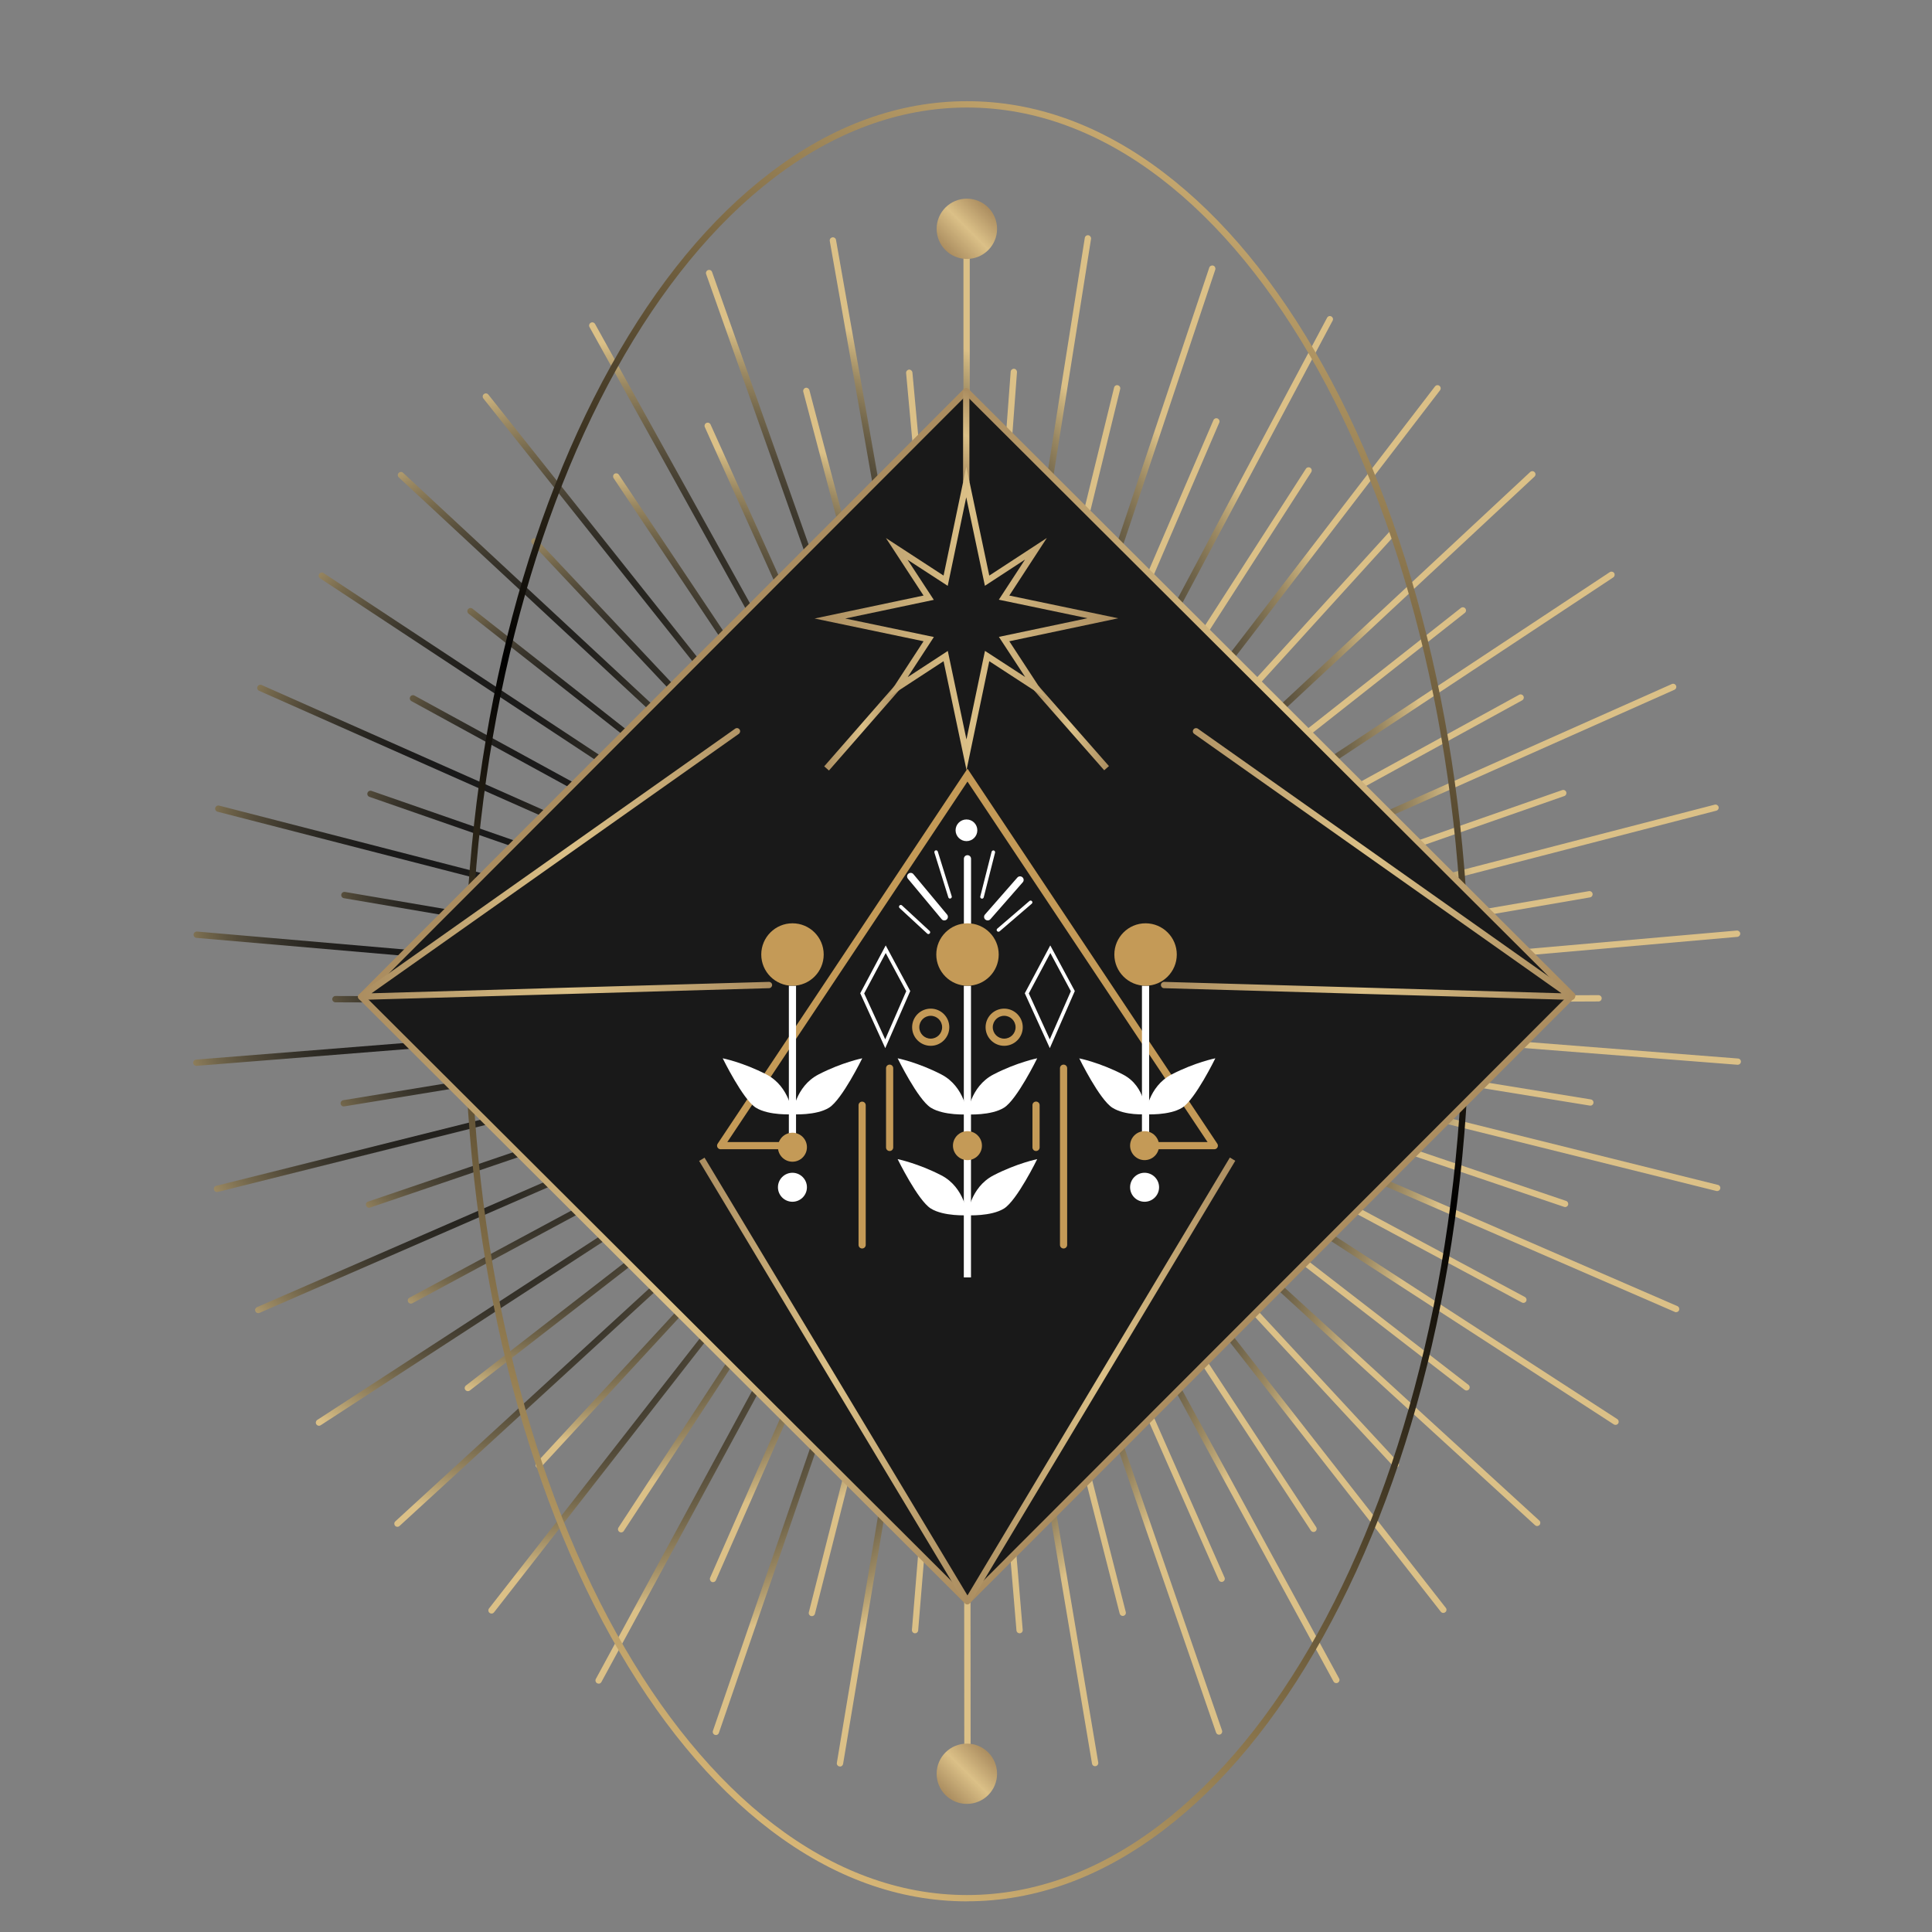 <?xml version="1.0" encoding="UTF-8"?> <svg xmlns="http://www.w3.org/2000/svg" width="210" height="210" viewBox="0 0 210 210" fill="none"><rect x="0" y="0" width="210" height="210" fill="#808080" stroke="none"/><path d="M105.102 109.174C105.009 109.174 104.923 109.135 104.853 109.065L57.829 59.084C57.697 58.944 57.704 58.733 57.845 58.601C57.985 58.468 58.196 58.476 58.328 58.617L105.352 108.597C105.485 108.737 105.477 108.948 105.336 109.08C105.274 109.143 105.188 109.174 105.102 109.174Z" fill="url(#paint0_radial_286_18177)"></path><path d="M105.105 109.174C105.004 109.174 104.902 109.127 104.84 109.042L52.543 43.319C52.426 43.171 52.449 42.953 52.598 42.836C52.746 42.718 52.964 42.742 53.081 42.89L105.378 108.62C105.495 108.768 105.472 108.987 105.324 109.104C105.261 109.151 105.183 109.182 105.113 109.182L105.105 109.174Z" fill="url(#paint1_radial_286_18177)"></path><path d="M105.108 109.174C104.999 109.174 104.89 109.12 104.82 109.018L66.697 51.978C66.595 51.822 66.634 51.612 66.79 51.502C66.946 51.401 67.157 51.44 67.266 51.596L105.389 108.644C105.49 108.8 105.451 109.01 105.295 109.12C105.241 109.159 105.171 109.174 105.108 109.174Z" fill="url(#paint2_radial_286_18177)"></path><path d="M105.104 109.174C104.987 109.174 104.87 109.112 104.807 108.995L64.079 35.55C63.985 35.386 64.048 35.175 64.212 35.082C64.375 34.988 64.586 35.05 64.68 35.214L105.408 108.659C105.501 108.823 105.439 109.034 105.275 109.127C105.221 109.159 105.166 109.174 105.111 109.174H105.104Z" fill="url(#paint3_radial_286_18177)"></path><path d="M105.109 109.174C104.976 109.174 104.851 109.096 104.797 108.971L76.612 46.424C76.534 46.252 76.612 46.05 76.784 45.971C76.956 45.894 77.158 45.971 77.236 46.143L105.421 108.69C105.499 108.862 105.421 109.065 105.249 109.143C105.203 109.166 105.156 109.174 105.109 109.174Z" fill="url(#paint4_radial_286_18177)"></path><path d="M105.11 109.174C104.969 109.174 104.837 109.088 104.79 108.948L76.754 29.793C76.691 29.613 76.785 29.418 76.964 29.356C77.144 29.293 77.339 29.387 77.401 29.566L105.437 108.722C105.5 108.901 105.406 109.096 105.227 109.159C105.188 109.174 105.149 109.182 105.11 109.182V109.174Z" fill="url(#paint5_radial_286_18177)"></path><path d="M105.105 109.174C104.957 109.174 104.817 109.073 104.778 108.917L87.312 42.578C87.265 42.399 87.374 42.211 87.553 42.157C87.733 42.11 87.92 42.219 87.975 42.399L105.441 108.737C105.488 108.917 105.378 109.104 105.199 109.159C105.168 109.166 105.137 109.166 105.113 109.166L105.105 109.174Z" fill="url(#paint6_radial_286_18177)"></path><path d="M105.108 109.174C104.944 109.174 104.803 109.057 104.772 108.893L90.192 26.196C90.161 26.009 90.286 25.83 90.473 25.799C90.66 25.767 90.84 25.892 90.871 26.079L105.451 108.776C105.482 108.964 105.357 109.143 105.17 109.174C105.147 109.174 105.131 109.174 105.108 109.174Z" fill="url(#paint7_radial_286_18177)"></path><path d="M105.105 109.174C104.933 109.174 104.777 109.042 104.761 108.862L98.49 40.55C98.474 40.363 98.614 40.199 98.802 40.175C98.981 40.16 99.153 40.3 99.176 40.487L105.448 108.8C105.463 108.987 105.323 109.151 105.136 109.174C105.128 109.174 105.112 109.174 105.105 109.174Z" fill="url(#paint8_radial_286_18177)"></path><path d="M105.409 24.87C105.409 24.68 105.255 24.527 105.066 24.527C104.876 24.527 104.723 24.68 104.723 24.87V108.831C104.723 109.02 104.876 109.174 105.066 109.174C105.255 109.174 105.409 109.02 105.409 108.831V24.87Z" fill="url(#paint9_radial_286_18177)"></path><path d="M105.105 109.174C105.105 109.174 105.09 109.174 105.082 109.174C104.895 109.159 104.754 108.995 104.762 108.807L109.856 40.402C109.872 40.215 110.035 40.074 110.223 40.082C110.41 40.097 110.55 40.261 110.542 40.449L105.449 108.854C105.433 109.034 105.285 109.174 105.105 109.174Z" fill="url(#paint10_radial_286_18177)"></path><path d="M105.104 109.174C105.104 109.174 105.065 109.174 105.049 109.174C104.862 109.143 104.737 108.971 104.761 108.784L117.913 25.853C117.944 25.666 118.124 25.541 118.303 25.572C118.49 25.603 118.615 25.775 118.592 25.962L105.439 108.893C105.416 109.065 105.268 109.182 105.104 109.182V109.174Z" fill="url(#paint11_radial_286_18177)"></path><path d="M105.104 109.174C105.104 109.174 105.049 109.174 105.026 109.166C104.839 109.12 104.73 108.932 104.776 108.753L121.096 42.126C121.143 41.938 121.322 41.829 121.509 41.876C121.697 41.923 121.806 42.11 121.759 42.289L105.44 108.917C105.401 109.073 105.26 109.174 105.104 109.174Z" fill="url(#paint12_radial_286_18177)"></path><path d="M105.105 109.174C105.105 109.174 105.035 109.174 104.996 109.158C104.816 109.096 104.723 108.901 104.777 108.722L131.441 29.09C131.503 28.911 131.698 28.817 131.877 28.872C132.057 28.934 132.15 29.129 132.096 29.309L105.432 108.94C105.386 109.08 105.253 109.174 105.105 109.174Z" fill="url(#paint13_radial_286_18177)"></path><path d="M105.107 109.174C105.06 109.174 105.013 109.166 104.974 109.143C104.802 109.065 104.717 108.87 104.795 108.69L131.895 45.667C131.973 45.496 132.168 45.41 132.347 45.488C132.519 45.566 132.605 45.761 132.527 45.94L105.427 108.963C105.372 109.096 105.247 109.174 105.114 109.174H105.107Z" fill="url(#paint14_radial_286_18177)"></path><path d="M105.104 109.174C105.049 109.174 104.995 109.158 104.94 109.135C104.776 109.049 104.706 108.839 104.8 108.675L144.249 34.535C144.335 34.372 144.545 34.301 144.709 34.395C144.873 34.481 144.943 34.691 144.849 34.855L105.4 108.995C105.338 109.112 105.221 109.174 105.096 109.174H105.104Z" fill="url(#paint15_radial_286_18177)"></path><path d="M105.104 109.174C105.042 109.174 104.979 109.158 104.917 109.119C104.761 109.018 104.714 108.807 104.815 108.644L141.948 50.948C142.049 50.792 142.26 50.745 142.423 50.847C142.579 50.948 142.626 51.159 142.525 51.323L105.393 109.018C105.33 109.119 105.213 109.174 105.104 109.174Z" fill="url(#paint16_radial_286_18177)"></path><path d="M105.102 109.174C105.032 109.174 104.954 109.151 104.892 109.104C104.743 108.987 104.712 108.776 104.829 108.62L155.979 42.001C156.096 41.852 156.307 41.821 156.463 41.938C156.611 42.055 156.643 42.266 156.525 42.422L105.375 109.041C105.305 109.127 105.204 109.174 105.102 109.174Z" fill="url(#paint17_radial_286_18177)"></path><path d="M105.103 109.174C105.018 109.174 104.94 109.143 104.869 109.088C104.729 108.963 104.721 108.745 104.846 108.605L151.004 57.821C151.128 57.681 151.347 57.673 151.487 57.798C151.628 57.922 151.636 58.141 151.511 58.281L105.353 109.065C105.283 109.143 105.189 109.174 105.096 109.174H105.103Z" fill="url(#paint18_radial_286_18177)"></path><path d="M105.102 109.174C105.009 109.174 104.923 109.135 104.853 109.065C104.72 108.925 104.728 108.714 104.868 108.581L166.323 51.307C166.464 51.175 166.682 51.183 166.807 51.323C166.94 51.463 166.932 51.674 166.791 51.807L105.336 109.081C105.274 109.143 105.188 109.174 105.102 109.174Z" fill="url(#paint19_radial_286_18177)"></path><path d="M105.105 109.174C105.004 109.174 104.902 109.127 104.832 109.041C104.715 108.893 104.739 108.675 104.887 108.558L158.791 66.082C158.939 65.965 159.157 65.989 159.274 66.137C159.391 66.285 159.368 66.503 159.22 66.62L105.316 109.096C105.253 109.143 105.175 109.166 105.105 109.166V109.174Z" fill="url(#paint20_radial_286_18177)"></path><path d="M105.103 109.174C104.993 109.174 104.884 109.119 104.814 109.018C104.712 108.862 104.751 108.651 104.908 108.542L174.975 62.189C175.131 62.088 175.342 62.127 175.451 62.283C175.552 62.439 175.513 62.65 175.357 62.759L105.29 109.112C105.235 109.151 105.165 109.166 105.103 109.166V109.174Z" fill="url(#paint21_radial_286_18177)"></path><path d="M105.106 109.174C104.989 109.174 104.864 109.112 104.802 108.995C104.708 108.831 104.77 108.62 104.934 108.527L165.118 75.521C165.282 75.428 165.492 75.49 165.586 75.654C165.68 75.818 165.617 76.028 165.453 76.122L105.27 109.127C105.215 109.159 105.16 109.166 105.106 109.166V109.174Z" fill="url(#paint22_radial_286_18177)"></path><path d="M105.104 109.174C104.971 109.174 104.847 109.096 104.792 108.971C104.714 108.8 104.792 108.597 104.964 108.519L181.724 74.351C181.896 74.273 182.099 74.351 182.177 74.523C182.255 74.694 182.177 74.897 182.005 74.975L105.244 109.143C105.198 109.166 105.151 109.174 105.104 109.174Z" fill="url(#paint23_radial_286_18177)"></path><path d="M105.105 109.174C104.964 109.174 104.832 109.088 104.785 108.948C104.723 108.768 104.816 108.573 104.996 108.511L169.805 85.881C169.985 85.818 170.18 85.912 170.242 86.091C170.304 86.271 170.211 86.466 170.031 86.528L105.222 109.158C105.222 109.158 105.144 109.174 105.113 109.174H105.105Z" fill="url(#paint24_radial_286_18177)"></path><path d="M105.104 109.174C104.948 109.174 104.815 109.073 104.776 108.917C104.73 108.737 104.839 108.55 105.026 108.503L186.381 87.464C186.569 87.417 186.748 87.527 186.803 87.706C186.849 87.885 186.74 88.073 186.553 88.12L105.198 109.158C105.198 109.158 105.143 109.166 105.112 109.166L105.104 109.174Z" fill="url(#paint25_radial_286_18177)"></path><path d="M105.106 109.174C104.942 109.174 104.794 109.057 104.77 108.893C104.739 108.706 104.864 108.527 105.051 108.495L172.708 96.864C172.895 96.833 173.075 96.958 173.106 97.145C173.137 97.332 173.012 97.512 172.825 97.543L105.168 109.174C105.168 109.174 105.129 109.174 105.114 109.174H105.106Z" fill="url(#paint26_radial_286_18177)"></path><path d="M105.102 109.174C104.923 109.174 104.775 109.041 104.759 108.862C104.743 108.675 104.884 108.511 105.071 108.488L188.782 101.147C188.969 101.131 189.133 101.272 189.157 101.459C189.172 101.646 189.032 101.81 188.845 101.833L105.133 109.174C105.133 109.174 105.11 109.174 105.102 109.174Z" fill="url(#paint27_radial_286_18177)"></path><path d="M105.105 109.174C104.918 109.174 104.762 109.018 104.762 108.831C104.762 108.644 104.91 108.488 105.105 108.488L173.753 108.168C173.94 108.168 174.096 108.324 174.096 108.511C174.096 108.698 173.948 108.854 173.753 108.854L105.105 109.174Z" fill="url(#paint28_radial_286_18177)"></path><path d="M188.887 115.735C188.887 115.735 188.872 115.735 188.864 115.735L105.091 109.174C104.903 109.159 104.763 108.995 104.779 108.808C104.794 108.62 104.958 108.48 105.145 108.496L188.919 115.056C189.106 115.072 189.246 115.236 189.231 115.423C189.215 115.602 189.067 115.735 188.887 115.735Z" fill="url(#paint29_radial_286_18177)"></path><path d="M172.864 120.173C172.864 120.173 172.825 120.173 172.81 120.173L105.051 109.166C104.864 109.135 104.739 108.964 104.77 108.776C104.802 108.589 104.981 108.464 105.16 108.496L172.919 119.503C173.106 119.534 173.231 119.705 173.2 119.893C173.176 120.064 173.028 120.181 172.864 120.181V120.173Z" fill="url(#paint30_radial_286_18177)"></path><path d="M186.654 129.464C186.654 129.464 186.6 129.464 186.569 129.456L105.026 109.174C104.839 109.127 104.73 108.94 104.776 108.761C104.823 108.573 105.01 108.464 105.19 108.511L186.732 128.793C186.92 128.84 187.029 129.027 186.982 129.207C186.943 129.363 186.803 129.464 186.647 129.464H186.654Z" fill="url(#paint31_radial_286_18177)"></path><path d="M170.117 131.196C170.117 131.196 170.047 131.196 170.008 131.18L104.996 109.151C104.816 109.088 104.723 108.893 104.777 108.714C104.84 108.534 105.035 108.441 105.214 108.503L170.226 130.533C170.406 130.595 170.5 130.79 170.445 130.97C170.398 131.11 170.266 131.204 170.117 131.204V131.196Z" fill="url(#paint32_radial_286_18177)"></path><path d="M182.184 142.632C182.137 142.632 182.09 142.624 182.051 142.601L104.971 109.151C104.799 109.073 104.721 108.87 104.791 108.698C104.869 108.527 105.072 108.449 105.244 108.519L182.324 141.969C182.496 142.047 182.574 142.25 182.504 142.421C182.449 142.554 182.324 142.624 182.192 142.624L182.184 142.632Z" fill="url(#paint33_radial_286_18177)"></path><path d="M165.592 141.618C165.538 141.618 165.483 141.602 165.429 141.579L104.941 109.135C104.777 109.049 104.714 108.839 104.8 108.675C104.886 108.511 105.097 108.449 105.26 108.534L165.748 140.978C165.912 141.064 165.975 141.275 165.889 141.438C165.826 141.555 165.709 141.618 165.585 141.618H165.592Z" fill="url(#paint34_radial_286_18177)"></path><path d="M175.601 154.879C175.538 154.879 175.476 154.864 175.413 154.825L104.917 109.12C104.761 109.018 104.714 108.807 104.815 108.644C104.917 108.488 105.127 108.441 105.291 108.542L175.788 154.248C175.944 154.349 175.991 154.56 175.889 154.723C175.827 154.825 175.718 154.879 175.601 154.879Z" fill="url(#paint35_radial_286_18177)"></path><path d="M159.404 151.143C159.334 151.143 159.256 151.119 159.193 151.072L104.892 109.104C104.743 108.987 104.712 108.776 104.829 108.62C104.946 108.472 105.157 108.441 105.313 108.558L159.615 150.526C159.763 150.643 159.794 150.854 159.677 151.01C159.607 151.096 159.505 151.143 159.404 151.143Z" fill="url(#paint36_radial_286_18177)"></path><path d="M167.089 165.879C167.003 165.879 166.925 165.847 166.855 165.785L104.869 109.088C104.729 108.964 104.721 108.745 104.846 108.605C104.971 108.464 105.189 108.456 105.33 108.581L167.315 165.278C167.456 165.403 167.463 165.621 167.339 165.762C167.268 165.832 167.175 165.871 167.089 165.871V165.879Z" fill="url(#paint37_radial_286_18177)"></path><path d="M151.729 159.521C151.636 159.521 151.542 159.482 151.48 159.412L104.854 109.065C104.721 108.924 104.737 108.706 104.869 108.581C105.01 108.456 105.228 108.464 105.353 108.597L151.979 158.944C152.104 159.084 152.096 159.302 151.963 159.427C151.901 159.49 151.815 159.521 151.729 159.521Z" fill="url(#paint38_radial_286_18177)"></path><path d="M156.879 175.318C156.778 175.318 156.676 175.271 156.606 175.185L104.839 109.041C104.722 108.893 104.746 108.675 104.902 108.558C105.05 108.441 105.268 108.464 105.385 108.62L157.152 174.764C157.269 174.912 157.246 175.13 157.09 175.247C157.027 175.294 156.949 175.318 156.879 175.318Z" fill="url(#paint39_radial_286_18177)"></path><path d="M142.773 166.518C142.663 166.518 142.554 166.464 142.484 166.362L104.814 109.018C104.712 108.862 104.751 108.651 104.915 108.542C105.071 108.441 105.282 108.48 105.391 108.644L143.061 165.988C143.163 166.144 143.124 166.354 142.96 166.464C142.905 166.503 142.835 166.518 142.773 166.518Z" fill="url(#paint40_radial_286_18177)"></path><path d="M145.249 182.947C145.124 182.947 145.007 182.885 144.945 182.767L104.809 108.995C104.715 108.831 104.778 108.62 104.95 108.527C105.113 108.433 105.324 108.495 105.418 108.667L145.553 182.44C145.647 182.604 145.584 182.814 145.413 182.908C145.358 182.939 145.303 182.947 145.249 182.947Z" fill="url(#paint41_radial_286_18177)"></path><path d="M132.789 171.948C132.657 171.948 132.532 171.87 132.477 171.745L104.792 108.971C104.714 108.8 104.792 108.597 104.964 108.519C105.135 108.441 105.338 108.519 105.416 108.69L133.101 171.464C133.179 171.636 133.101 171.838 132.93 171.916C132.883 171.94 132.836 171.948 132.789 171.948Z" fill="url(#paint42_radial_286_18177)"></path><path d="M132.509 188.556C132.369 188.556 132.236 188.47 132.182 188.322L104.777 108.948C104.715 108.768 104.808 108.573 104.988 108.511C105.167 108.449 105.362 108.542 105.425 108.722L132.829 188.095C132.891 188.275 132.798 188.47 132.618 188.532C132.579 188.548 132.54 188.548 132.509 188.548V188.556Z" fill="url(#paint43_radial_286_18177)"></path><path d="M122.04 175.645C121.884 175.645 121.751 175.544 121.704 175.388L104.769 108.909C104.722 108.729 104.831 108.542 105.018 108.495C105.205 108.448 105.385 108.558 105.432 108.745L122.367 175.224C122.414 175.403 122.305 175.59 122.118 175.637C122.087 175.637 122.063 175.645 122.032 175.645H122.04Z" fill="url(#paint44_radial_286_18177)"></path><path d="M119.03 191.98C118.867 191.98 118.718 191.863 118.695 191.692L104.77 108.886C104.739 108.698 104.864 108.519 105.051 108.488C105.238 108.456 105.418 108.581 105.449 108.769L119.374 191.575C119.405 191.762 119.28 191.941 119.093 191.973C119.077 191.973 119.054 191.973 119.038 191.973L119.03 191.98Z" fill="url(#paint45_radial_286_18177)"></path><path d="M110.828 177.533C110.649 177.533 110.5 177.401 110.485 177.221L104.759 108.862C104.743 108.675 104.884 108.511 105.071 108.496C105.258 108.48 105.422 108.62 105.438 108.808L111.164 177.167C111.179 177.354 111.039 177.518 110.851 177.533C110.844 177.533 110.836 177.533 110.82 177.533H110.828Z" fill="url(#paint46_radial_286_18177)"></path><path d="M105.16 193.143C104.972 193.143 104.816 192.987 104.816 192.799L104.762 108.831C104.762 108.644 104.918 108.488 105.105 108.488C105.292 108.488 105.448 108.644 105.448 108.831L105.503 192.799C105.503 192.987 105.347 193.143 105.16 193.143Z" fill="url(#paint47_radial_286_18177)"></path><path d="M99.466 177.533C99.466 177.533 99.45 177.533 99.434 177.533C99.247 177.517 99.107 177.354 99.122 177.166L104.762 108.8C104.778 108.612 104.942 108.472 105.129 108.488C105.316 108.503 105.457 108.667 105.441 108.854L99.801 177.221C99.785 177.4 99.637 177.533 99.458 177.533H99.466Z" fill="url(#paint48_radial_286_18177)"></path><path d="M91.297 192.004C91.297 192.004 91.258 192.004 91.243 192.004C91.055 191.973 90.931 191.793 90.962 191.614L104.777 108.784C104.808 108.597 104.988 108.472 105.175 108.503C105.362 108.535 105.487 108.714 105.456 108.901L91.641 191.731C91.609 191.895 91.469 192.019 91.305 192.019L91.297 192.004Z" fill="url(#paint49_radial_286_18177)"></path><path d="M88.252 175.669C88.252 175.669 88.198 175.669 88.167 175.661C87.98 175.614 87.87 175.427 87.917 175.247L104.767 108.753C104.814 108.573 105.001 108.456 105.18 108.503C105.368 108.55 105.477 108.737 105.43 108.917L88.58 175.411C88.541 175.567 88.401 175.669 88.245 175.669H88.252Z" fill="url(#paint50_radial_286_18177)"></path><path d="M77.812 188.587C77.812 188.587 77.734 188.587 77.703 188.571C77.523 188.509 77.43 188.314 77.492 188.134L104.795 108.722C104.857 108.542 105.052 108.449 105.232 108.511C105.411 108.573 105.505 108.768 105.442 108.948L78.139 188.361C78.093 188.501 77.96 188.595 77.812 188.595V188.587Z" fill="url(#paint51_radial_286_18177)"></path><path d="M77.506 171.979C77.459 171.979 77.412 171.971 77.365 171.948C77.194 171.87 77.116 171.667 77.186 171.495L104.785 108.69C104.863 108.519 105.066 108.441 105.238 108.511C105.409 108.589 105.487 108.792 105.417 108.964L77.818 171.768C77.763 171.893 77.638 171.971 77.506 171.971V171.979Z" fill="url(#paint52_radial_286_18177)"></path><path d="M65.065 183.001C65.011 183.001 64.956 182.986 64.902 182.962C64.738 182.869 64.675 182.666 64.761 182.502L104.803 108.675C104.897 108.511 105.099 108.449 105.271 108.534C105.435 108.628 105.497 108.831 105.411 109.002L65.37 182.83C65.307 182.947 65.19 183.009 65.065 183.009V183.001Z" fill="url(#paint53_radial_286_18177)"></path><path d="M67.514 166.565C67.452 166.565 67.382 166.549 67.327 166.51C67.171 166.409 67.124 166.198 67.226 166.035L104.818 108.636C104.919 108.48 105.138 108.433 105.294 108.534C105.45 108.636 105.497 108.846 105.395 109.01L67.803 166.409C67.74 166.51 67.631 166.565 67.514 166.565Z" fill="url(#paint54_radial_286_18177)"></path><path d="M53.426 175.388C53.356 175.388 53.278 175.364 53.216 175.317C53.068 175.2 53.036 174.99 53.153 174.834L104.834 108.62C104.951 108.472 105.162 108.441 105.318 108.558C105.466 108.675 105.497 108.885 105.38 109.041L53.699 175.255C53.629 175.341 53.528 175.388 53.426 175.388Z" fill="url(#paint55_radial_286_18177)"></path><path d="M58.551 159.583C58.466 159.583 58.388 159.552 58.317 159.49C58.177 159.365 58.169 159.146 58.302 159.006L104.857 108.597C104.982 108.456 105.201 108.448 105.341 108.581C105.481 108.706 105.489 108.924 105.357 109.065L58.801 159.474C58.731 159.544 58.645 159.583 58.551 159.583Z" fill="url(#paint56_radial_286_18177)"></path><path d="M43.197 165.957C43.103 165.957 43.01 165.918 42.947 165.847C42.823 165.707 42.831 165.489 42.971 165.364L104.879 108.581C105.019 108.456 105.237 108.464 105.362 108.605C105.487 108.745 105.479 108.964 105.339 109.088L43.431 165.863C43.369 165.925 43.283 165.957 43.197 165.957Z" fill="url(#paint57_radial_286_18177)"></path><path d="M50.856 151.213C50.755 151.213 50.653 151.166 50.583 151.08C50.466 150.932 50.497 150.714 50.645 150.597L104.893 108.55C105.041 108.433 105.259 108.464 105.376 108.612C105.493 108.761 105.462 108.979 105.314 109.096L51.067 151.143C51.004 151.19 50.934 151.213 50.856 151.213Z" fill="url(#paint58_radial_286_18177)"></path><path d="M34.67 154.973C34.561 154.973 34.452 154.918 34.382 154.817C34.28 154.661 34.327 154.443 34.483 154.341L104.917 108.542C105.073 108.441 105.292 108.488 105.393 108.644C105.495 108.8 105.448 109.01 105.292 109.12L34.858 154.918C34.803 154.957 34.733 154.973 34.67 154.973Z" fill="url(#paint59_radial_286_18177)"></path><path d="M44.668 141.696C44.543 141.696 44.426 141.633 44.364 141.516C44.27 141.353 44.333 141.142 44.504 141.056L104.945 108.534C105.109 108.449 105.32 108.511 105.406 108.675C105.499 108.839 105.437 109.049 105.265 109.135L44.824 141.657C44.769 141.688 44.715 141.696 44.66 141.696H44.668Z" fill="url(#paint60_radial_286_18177)"></path><path d="M28.073 142.734C27.94 142.734 27.815 142.656 27.761 142.531C27.683 142.359 27.761 142.156 27.94 142.078L104.974 108.527C105.145 108.449 105.348 108.527 105.426 108.706C105.504 108.878 105.426 109.081 105.247 109.159L28.213 142.702C28.166 142.718 28.119 142.734 28.073 142.734Z" fill="url(#paint61_radial_286_18177)"></path><path d="M40.12 131.282C39.98 131.282 39.847 131.196 39.793 131.048C39.73 130.868 39.824 130.673 40.003 130.611L104.992 108.495C105.172 108.433 105.367 108.527 105.429 108.706C105.492 108.885 105.398 109.08 105.219 109.143L40.23 131.258C40.23 131.258 40.159 131.274 40.12 131.274V131.282Z" fill="url(#paint62_radial_286_18177)"></path><path d="M23.588 129.566C23.432 129.566 23.292 129.464 23.253 129.308C23.206 129.121 23.315 128.942 23.503 128.895L105.022 108.503C105.209 108.456 105.388 108.566 105.435 108.753C105.482 108.94 105.373 109.12 105.186 109.166L23.674 129.558C23.674 129.558 23.62 129.566 23.588 129.566Z" fill="url(#paint63_radial_286_18177)"></path><path d="M37.36 120.267C37.196 120.267 37.048 120.15 37.024 119.978C36.993 119.791 37.118 119.62 37.305 119.588L105.056 108.496C105.243 108.464 105.415 108.589 105.446 108.776C105.477 108.964 105.352 109.143 105.165 109.166L37.414 120.259C37.414 120.259 37.375 120.259 37.36 120.259V120.267Z" fill="url(#paint64_radial_286_18177)"></path><path d="M21.34 115.852C21.161 115.852 21.013 115.719 20.997 115.54C20.982 115.352 21.122 115.188 21.309 115.173L105.075 108.503C105.262 108.488 105.426 108.628 105.442 108.815C105.457 109.002 105.317 109.166 105.13 109.182L21.364 115.852C21.364 115.852 21.348 115.852 21.333 115.852H21.34Z" fill="url(#paint65_radial_286_18177)"></path><path d="M105.104 109.174L36.456 108.948C36.269 108.948 36.113 108.792 36.113 108.604C36.113 108.417 36.269 108.261 36.456 108.261L105.104 108.487C105.291 108.487 105.447 108.643 105.447 108.831C105.447 109.018 105.291 109.174 105.104 109.174Z" fill="url(#paint66_radial_286_18177)"></path><path d="M105.102 109.174C105.102 109.174 105.079 109.174 105.071 109.174L21.352 101.943C21.165 101.927 21.025 101.763 21.04 101.568C21.056 101.381 21.227 101.241 21.415 101.256L105.134 108.488C105.321 108.503 105.461 108.667 105.446 108.854C105.43 109.034 105.282 109.166 105.102 109.166V109.174Z" fill="url(#paint67_radial_286_18177)"></path><path d="M105.103 109.174C105.103 109.174 105.064 109.174 105.048 109.174L37.376 97.629C37.188 97.598 37.063 97.418 37.095 97.231C37.126 97.044 37.305 96.919 37.492 96.95L105.165 108.495C105.352 108.527 105.477 108.706 105.446 108.893C105.415 109.057 105.274 109.174 105.11 109.174H105.103Z" fill="url(#paint68_radial_286_18177)"></path><path d="M105.107 109.174C105.107 109.174 105.053 109.174 105.021 109.166L23.643 88.229C23.463 88.182 23.346 87.995 23.393 87.815C23.44 87.636 23.627 87.519 23.814 87.566L105.193 108.503C105.372 108.55 105.489 108.737 105.443 108.917C105.404 109.073 105.263 109.174 105.115 109.174H105.107Z" fill="url(#paint69_radial_286_18177)"></path><path d="M105.106 109.174C105.106 109.174 105.028 109.174 104.997 109.159L40.156 86.614C39.976 86.552 39.883 86.357 39.945 86.177C40.008 85.998 40.203 85.904 40.382 85.967L105.223 108.511C105.402 108.574 105.496 108.769 105.433 108.948C105.387 109.088 105.254 109.174 105.114 109.174H105.106Z" fill="url(#paint70_radial_286_18177)"></path><path d="M105.107 109.174C105.06 109.174 105.013 109.166 104.966 109.143L28.159 75.084C27.987 75.006 27.909 74.803 27.987 74.632C28.065 74.46 28.268 74.382 28.44 74.46L105.247 108.527C105.419 108.605 105.497 108.807 105.419 108.979C105.364 109.104 105.239 109.182 105.107 109.182V109.174Z" fill="url(#paint71_radial_286_18177)"></path><path d="M105.106 109.174C105.051 109.174 104.997 109.158 104.942 109.135L44.719 76.208C44.556 76.114 44.493 75.911 44.587 75.74C44.68 75.576 44.883 75.513 45.055 75.607L105.277 108.534C105.441 108.628 105.504 108.831 105.41 109.002C105.348 109.119 105.231 109.182 105.106 109.182V109.174Z" fill="url(#paint72_radial_286_18177)"></path><path d="M105.107 109.174C105.044 109.174 104.974 109.159 104.92 109.12L34.79 62.86C34.634 62.759 34.587 62.541 34.696 62.385C34.798 62.229 35.016 62.182 35.172 62.291L105.302 108.55C105.458 108.652 105.505 108.87 105.396 109.026C105.333 109.127 105.224 109.182 105.107 109.182V109.174Z" fill="url(#paint73_radial_286_18177)"></path><path d="M105.103 109.174C105.033 109.174 104.955 109.151 104.892 109.104L50.926 66.698C50.778 66.582 50.754 66.363 50.871 66.215C50.988 66.067 51.207 66.043 51.355 66.16L105.321 108.566C105.469 108.683 105.493 108.901 105.376 109.049C105.306 109.135 105.204 109.182 105.103 109.182V109.174Z" fill="url(#paint74_radial_286_18177)"></path><path d="M105.108 109.174C105.022 109.174 104.944 109.143 104.874 109.081L43.349 51.892C43.208 51.76 43.2 51.549 43.333 51.409C43.466 51.268 43.676 51.261 43.817 51.393L105.342 108.581C105.483 108.706 105.49 108.925 105.358 109.065C105.288 109.135 105.202 109.174 105.108 109.174Z" fill="url(#paint75_radial_286_18177)"></path><path d="M101.809 192.8C101.809 190.99 103.275 189.523 105.093 189.523C106.91 189.523 108.377 190.99 108.377 192.8C108.377 194.609 106.91 196.076 105.093 196.076C103.275 196.076 101.809 194.609 101.809 192.8Z" fill="url(#paint76_linear_286_18177)"></path><path d="M105.114 206.669C97.711 206.669 90.526 204.072 83.771 198.939C77.265 194.001 71.43 186.933 66.421 177.939C56.14 159.474 50.477 134.933 50.477 108.839C50.477 82.745 56.14 58.196 66.421 39.739C71.43 30.744 77.265 23.677 83.771 18.739C90.526 13.598 97.703 11 105.114 11C112.525 11 119.701 13.598 126.457 18.731C132.963 23.669 138.798 30.736 143.806 39.731C154.088 58.196 159.751 82.737 159.751 108.831C159.751 134.925 154.088 159.474 143.806 177.931C138.798 186.925 132.963 193.993 126.457 198.931C119.701 204.064 112.525 206.662 105.114 206.662V206.669ZM105.114 11.687C75.361 11.687 51.163 55.262 51.163 108.831C51.163 162.399 75.369 205.983 105.114 205.983C134.859 205.983 159.065 162.399 159.065 108.831C159.065 55.262 134.859 11.687 105.114 11.687Z" fill="url(#paint77_linear_286_18177)"></path><path d="M104.998 42.466L39.289 108.359L105.182 174.068L170.891 108.175L104.998 42.466Z" fill="#191919"></path><path d="M105.141 174.397C105.048 174.397 104.962 174.358 104.9 174.296L39.014 108.589C38.881 108.456 38.881 108.238 39.014 108.105L104.775 42.266C104.907 42.133 105.126 42.133 105.258 42.266L171.145 107.98C171.277 108.113 171.277 108.332 171.145 108.464L105.383 174.296C105.321 174.358 105.235 174.397 105.141 174.397ZM39.739 108.339L105.141 173.57L170.419 108.222L105.017 42.991L39.739 108.339Z" fill="url(#paint78_linear_286_18177)"></path><path d="M39.26 108.683C39.111 108.683 38.979 108.589 38.932 108.449C38.885 108.308 38.932 108.144 39.057 108.059L79.91 79.203C80.066 79.094 80.276 79.133 80.386 79.289C80.495 79.445 80.456 79.656 80.308 79.765L40.383 107.965L83.576 106.725C83.763 106.725 83.919 106.865 83.927 107.06C83.927 107.247 83.787 107.403 83.592 107.411L39.26 108.683C39.26 108.683 39.26 108.683 39.252 108.683H39.26Z" fill="url(#paint79_linear_286_18177)"></path><path d="M170.859 108.683C170.859 108.683 170.859 108.683 170.851 108.683L126.519 107.411C126.332 107.411 126.184 107.247 126.184 107.06C126.184 106.873 126.347 106.725 126.535 106.725L169.728 107.965L129.803 79.765C129.647 79.656 129.608 79.445 129.725 79.289C129.834 79.133 130.045 79.102 130.201 79.203L171.054 108.059C171.179 108.144 171.226 108.3 171.179 108.449C171.132 108.589 171 108.683 170.851 108.683H170.859Z" fill="url(#paint80_linear_286_18177)"></path><path d="M97.234 74.548L89.586 83.3L90.103 83.752L97.751 75L97.234 74.548Z" fill="url(#paint81_linear_286_18177)"></path><path d="M112.867 74.539L112.352 74.992L120.023 83.724L120.539 83.271L112.867 74.539Z" fill="url(#paint82_linear_286_18177)"></path><path d="M76.581 125.833L75.992 126.187L104.847 174.229L105.436 173.875L76.581 125.833Z" fill="url(#paint83_linear_286_18177)"></path><path d="M133.68 125.82L104.875 173.893L105.464 174.245L134.269 126.173L133.68 125.82Z" fill="url(#paint84_linear_286_18177)"></path><path d="M101.809 24.87C101.809 23.06 103.275 21.594 105.093 21.594C106.91 21.594 108.377 23.06 108.377 24.87C108.377 26.68 106.91 28.146 105.093 28.146C103.275 28.146 101.809 26.68 101.809 24.87Z" fill="url(#paint85_linear_286_18177)"></path><path d="M105.37 42.508H104.684V52.392H105.37V42.508Z" fill="url(#paint86_linear_286_18177)"></path><path d="M109.144 69.46L119.878 67.198L109.136 64.951L112.599 59.639L107.295 63.11L105.033 52.384L102.786 63.11L97.474 59.654C97.474 59.654 99.252 62.377 100.945 64.959L90.211 67.221C90.211 67.221 96.654 68.571 100.953 69.468L97.489 74.78C97.489 74.78 100.212 73.001 102.794 71.309L105.056 82.035C105.056 82.035 106.406 75.599 107.303 71.309L112.615 74.764L109.144 69.46Z" fill="#191919"></path><path d="M105.057 83.704L102.561 71.87L96.305 75.958L100.385 69.702L88.543 67.229L100.385 64.733L96.297 58.484L102.561 62.564L105.034 50.73L107.53 62.564L113.787 58.476L109.707 64.733L121.548 67.205L109.707 69.702L113.794 75.95L107.53 71.87L105.057 83.704ZM103.021 70.755L105.05 80.373L107.062 70.747L111.431 73.587L108.576 69.226L118.202 67.198L108.568 65.185L111.415 60.824L107.054 63.672L105.026 54.053L103.014 63.679L98.645 60.84L101.5 65.201L91.874 67.229L101.508 69.241L98.661 73.602L103.021 70.755Z" fill="url(#paint87_linear_286_18177)"></path><path d="M131.988 124.916C131.863 124.916 131.738 124.854 131.66 124.744L105.16 84.952L78.653 124.744C78.536 124.924 78.294 124.971 78.115 124.854C77.935 124.737 77.889 124.495 78.006 124.315L105.16 83.548L132.315 124.315C132.432 124.495 132.385 124.737 132.206 124.854C132.144 124.901 132.066 124.916 131.988 124.916Z" fill="#C49A57"></path><path d="M100.913 101.529C100.866 101.529 100.819 101.513 100.78 101.474L97.777 98.698C97.699 98.627 97.692 98.503 97.77 98.425C97.848 98.347 97.965 98.339 98.043 98.417L101.045 101.193C101.123 101.264 101.131 101.388 101.053 101.466C101.014 101.505 100.96 101.529 100.913 101.529Z" fill="white"></path><path d="M102.644 100.046C102.535 100.046 102.418 100 102.348 99.906L98.69 95.515C98.549 95.351 98.573 95.102 98.737 94.969C98.9 94.829 99.15 94.852 99.283 95.016L102.941 99.407C103.081 99.571 103.058 99.82 102.894 99.953C102.824 100.015 102.73 100.046 102.644 100.046Z" fill="white"></path><path d="M103.268 97.675C103.182 97.675 103.104 97.62 103.08 97.535L101.567 92.675C101.536 92.574 101.591 92.465 101.692 92.434C101.794 92.402 101.903 92.457 101.934 92.558L103.447 97.418C103.478 97.519 103.424 97.628 103.322 97.659C103.307 97.659 103.283 97.667 103.268 97.667V97.675Z" fill="white"></path><path d="M108.528 101.279C108.473 101.279 108.418 101.256 108.379 101.209C108.309 101.131 108.317 101.006 108.403 100.936L111.897 97.933C111.983 97.863 112.1 97.871 112.17 97.956C112.24 98.034 112.232 98.159 112.147 98.229L108.652 101.232C108.652 101.232 108.567 101.279 108.528 101.279Z" fill="white"></path><path d="M107.357 100.046C107.263 100.046 107.177 100.015 107.099 99.953C106.936 99.812 106.92 99.563 107.06 99.407L110.578 95.39C110.718 95.226 110.968 95.21 111.132 95.351C111.296 95.491 111.311 95.741 111.171 95.897L107.653 99.914C107.575 99.999 107.466 100.046 107.357 100.046Z" fill="white"></path><path d="M106.739 97.675C106.739 97.675 106.708 97.675 106.692 97.675C106.591 97.651 106.528 97.542 106.552 97.441L107.784 92.582C107.815 92.48 107.917 92.418 108.018 92.441C108.12 92.465 108.182 92.574 108.159 92.675L106.926 97.534C106.903 97.62 106.825 97.683 106.739 97.683V97.675Z" fill="white"></path><path d="M105.16 100.96C104.941 100.96 104.77 100.788 104.77 100.57V93.346C104.77 93.128 104.941 92.956 105.16 92.956C105.378 92.956 105.55 93.128 105.55 93.346V100.57C105.55 100.788 105.378 100.96 105.16 100.96Z" fill="white"></path><path d="M86.526 107.146H85.746V125.096H86.526V107.146Z" fill="white"></path><path d="M86.141 121.109C86.141 121.109 86.421 118.106 88.972 116.788C91.523 115.469 93.723 115.032 93.723 115.032C93.723 115.032 91.531 119.518 90.119 120.399C88.707 121.281 86.141 121.117 86.141 121.117V121.109Z" fill="white"></path><path d="M86.137 121.109C86.137 121.109 85.856 118.106 83.305 116.788C80.754 115.469 78.555 115.032 78.555 115.032C78.555 115.032 80.747 119.518 82.159 120.399C83.571 121.281 86.137 121.117 86.137 121.117V121.109Z" fill="white"></path><path d="M89.533 103.753C89.533 101.88 88.012 100.359 86.139 100.359C84.267 100.359 82.746 101.88 82.746 103.753C82.746 105.625 84.267 107.146 86.139 107.146C88.012 107.146 89.533 105.625 89.533 103.753Z" fill="#C49A57"></path><path d="M105.542 107.146H104.762V138.848H105.542V107.146Z" fill="white"></path><path d="M105.156 132.093C105.156 132.093 105.437 129.074 107.988 127.756C110.539 126.438 112.739 125.993 112.739 125.993C112.739 125.993 110.547 130.478 109.135 131.36C107.723 132.241 105.156 132.093 105.156 132.093Z" fill="white"></path><path d="M105.153 132.093C105.153 132.093 104.872 129.074 102.321 127.756C99.77 126.438 97.57 125.993 97.57 125.993C97.57 125.993 99.762 130.478 101.174 131.36C102.586 132.241 105.153 132.093 105.153 132.093Z" fill="white"></path><path d="M105.156 121.125C105.156 121.125 105.437 118.106 107.988 116.788C110.539 115.469 112.739 115.032 112.739 115.032C112.739 115.032 110.547 119.518 109.135 120.399C107.723 121.281 105.156 121.133 105.156 121.133V121.125Z" fill="white"></path><path d="M105.153 121.125C105.153 121.125 104.872 118.106 102.321 116.788C99.77 115.469 97.57 115.032 97.57 115.032C97.57 115.032 99.762 119.518 101.174 120.399C102.586 121.281 105.153 121.133 105.153 121.133V121.125Z" fill="white"></path><path d="M108.556 103.753C108.556 101.88 107.035 100.359 105.163 100.359C103.291 100.359 101.77 101.88 101.77 103.753C101.77 105.625 103.291 107.146 105.163 107.146C107.035 107.146 108.556 105.625 108.556 103.753Z" fill="#C49A57"></path><path d="M124.905 107.146H124.125V124.698H124.905V107.146Z" fill="white"></path><path d="M124.52 121.109C124.52 121.109 124.8 118.106 127.351 116.788C129.902 115.469 132.102 115.032 132.102 115.032C132.102 115.032 129.91 119.518 128.498 120.399C127.086 121.281 124.52 121.117 124.52 121.117V121.109Z" fill="white"></path><path d="M124.52 121.11C124.52 121.11 124.614 118.122 122.063 116.796C119.512 115.477 117.312 115.041 117.312 115.041C117.312 115.041 119.505 119.526 120.916 120.408C122.328 121.289 124.52 121.11 124.52 121.11Z" fill="white"></path><path d="M127.912 103.753C127.912 101.88 126.391 100.359 124.518 100.359C122.646 100.359 121.125 101.88 121.125 103.753C121.125 105.625 122.646 107.146 124.518 107.146C126.391 107.146 127.912 105.625 127.912 103.753Z" fill="#C49A57"></path><path d="M106.231 90.249C106.231 90.904 105.7 91.427 105.053 91.427C104.405 91.427 103.867 90.896 103.867 90.249C103.867 89.601 104.398 89.071 105.053 89.071C105.708 89.071 106.231 89.601 106.231 90.249Z" fill="white"></path><path d="M114.113 113.933L111.391 107.965L114.16 102.762L116.828 107.723L116.789 107.809L114.113 113.925V113.933ZM111.827 107.981L114.105 112.973L116.399 107.739L114.168 103.589L111.827 107.981Z" fill="white"></path><path d="M96.226 113.933L93.504 107.965L96.273 102.762L98.941 107.723L98.902 107.809L96.226 113.925V113.933ZM93.933 107.981L96.219 112.973L98.504 107.739L96.273 103.589L93.933 107.981Z" fill="white"></path><path d="M101.165 113.675C100.049 113.675 99.144 112.77 99.144 111.654C99.144 110.539 100.049 109.634 101.165 109.634C102.28 109.634 103.185 110.539 103.185 111.654C103.185 112.77 102.28 113.675 101.165 113.675ZM101.165 110.414C100.478 110.414 99.924 110.968 99.924 111.654C99.924 112.341 100.478 112.895 101.165 112.895C101.851 112.895 102.405 112.341 102.405 111.654C102.405 110.968 101.851 110.414 101.165 110.414Z" fill="#C49A57"></path><path d="M109.149 113.675C108.034 113.675 107.129 112.77 107.129 111.654C107.129 110.539 108.034 109.634 109.149 109.634C110.264 109.634 111.169 110.539 111.169 111.654C111.169 112.77 110.264 113.675 109.149 113.675ZM109.149 110.414C108.463 110.414 107.909 110.968 107.909 111.654C107.909 112.341 108.463 112.895 109.149 112.895C109.835 112.895 110.389 112.341 110.389 111.654C110.389 110.968 109.835 110.414 109.149 110.414Z" fill="#C49A57"></path><path d="M87.71 124.698C87.71 125.571 87 126.273 86.134 126.273C85.268 126.273 84.559 125.563 84.559 124.698C84.559 123.832 85.261 123.122 86.134 123.122C87.008 123.122 87.71 123.824 87.71 124.698Z" fill="#C49A57"></path><path d="M106.733 124.526C106.733 125.399 106.023 126.101 105.158 126.101C104.292 126.101 103.582 125.392 103.582 124.526C103.582 123.66 104.292 122.95 105.158 122.95C106.023 122.95 106.733 123.66 106.733 124.526Z" fill="#C49A57"></path><path d="M125.987 124.526C125.987 125.399 125.277 126.101 124.411 126.101C123.546 126.101 122.836 125.392 122.836 124.526C122.836 123.66 123.546 122.95 124.411 122.95C125.277 122.95 125.987 123.66 125.987 124.526Z" fill="#C49A57"></path><path d="M125.987 129.05C125.987 129.924 125.277 130.626 124.411 130.626C123.546 130.626 122.836 129.924 122.836 129.05C122.836 128.177 123.546 127.475 124.411 127.475C125.277 127.475 125.987 128.185 125.987 129.05Z" fill="white"></path><path d="M87.71 129.05C87.71 129.924 87 130.626 86.134 130.626C85.268 130.626 84.559 129.924 84.559 129.05C84.559 128.177 85.268 127.475 86.134 127.475C87 127.475 87.71 128.185 87.71 129.05Z" fill="white"></path><path d="M112.613 125.11C112.394 125.11 112.223 124.938 112.223 124.72V120.126C112.223 119.908 112.394 119.736 112.613 119.736C112.831 119.736 113.003 119.908 113.003 120.126V124.72C113.003 124.938 112.831 125.11 112.613 125.11Z" fill="#C49A57"></path><path d="M115.605 135.705C115.386 135.705 115.215 135.533 115.215 135.315V116.109C115.215 115.89 115.386 115.719 115.605 115.719C115.823 115.719 115.995 115.89 115.995 116.109V135.315C115.995 135.533 115.823 135.705 115.605 135.705Z" fill="#C49A57"></path><path d="M93.71 135.705C93.492 135.705 93.32 135.533 93.32 135.315V120.134C93.32 119.916 93.492 119.744 93.71 119.744C93.929 119.744 94.1 119.916 94.1 120.134V135.315C94.1 135.533 93.929 135.705 93.71 135.705Z" fill="#C49A57"></path><path d="M96.699 125.111C96.48 125.111 96.309 124.939 96.309 124.721V116.109C96.309 115.89 96.48 115.719 96.699 115.719C96.917 115.719 97.089 115.89 97.089 116.109V124.721C97.089 124.939 96.917 125.111 96.699 125.111Z" fill="#C49A57"></path><path d="M86.125 124.136H78.324V124.916H86.125V124.136Z" fill="#C49A57"></path><path d="M131.987 124.136H125.574V124.916H131.987V124.136Z" fill="#C49A57"></path><defs><radialGradient id="paint0_radial_286_18177" cx="0" cy="0" r="1" gradientUnits="userSpaceOnUse" gradientTransform="translate(64.029 78.93) rotate(1.77) scale(24.793)"><stop offset="0.06" stop-color="#191919"></stop><stop offset="0.21" stop-color="#1C1B1A"></stop><stop offset="0.35" stop-color="#272520"></stop><stop offset="0.48" stop-color="#38342B"></stop><stop offset="0.61" stop-color="#524A39"></stop><stop offset="0.73" stop-color="#72664B"></stop><stop offset="0.85" stop-color="#9A8862"></stop><stop offset="0.96" stop-color="#C8B07C"></stop><stop offset="1" stop-color="#DBC087"></stop></radialGradient><radialGradient id="paint1_radial_286_18177" cx="0" cy="0" r="1" gradientUnits="userSpaceOnUse" gradientTransform="translate(61.38 70.995) rotate(1.77) scale(30.268)"><stop offset="0.06" stop-color="#191919"></stop><stop offset="0.21" stop-color="#1C1B1A"></stop><stop offset="0.35" stop-color="#272520"></stop><stop offset="0.48" stop-color="#38342B"></stop><stop offset="0.61" stop-color="#524A39"></stop><stop offset="0.73" stop-color="#72664B"></stop><stop offset="0.85" stop-color="#9A8862"></stop><stop offset="0.96" stop-color="#C8B07C"></stop><stop offset="1" stop-color="#DBC087"></stop></radialGradient><radialGradient id="paint2_radial_286_18177" cx="0" cy="0" r="1" gradientUnits="userSpaceOnUse" gradientTransform="translate(68.162 75.858) rotate(6.5) scale(24.793 24.793)"><stop offset="0.06" stop-color="#191919"></stop><stop offset="0.21" stop-color="#1C1B1A"></stop><stop offset="0.35" stop-color="#272520"></stop><stop offset="0.48" stop-color="#38342B"></stop><stop offset="0.61" stop-color="#524A39"></stop><stop offset="0.73" stop-color="#72664B"></stop><stop offset="0.85" stop-color="#9A8862"></stop><stop offset="0.96" stop-color="#C8B07C"></stop><stop offset="1" stop-color="#DBC087"></stop></radialGradient><radialGradient id="paint3_radial_286_18177" cx="0" cy="0" r="1" gradientUnits="userSpaceOnUse" gradientTransform="translate(67.017 67.558) rotate(11.25) scale(30.271 30.271)"><stop offset="0.06" stop-color="#191919"></stop><stop offset="0.21" stop-color="#1C1B1A"></stop><stop offset="0.35" stop-color="#272520"></stop><stop offset="0.48" stop-color="#38342B"></stop><stop offset="0.61" stop-color="#524A39"></stop><stop offset="0.73" stop-color="#72664B"></stop><stop offset="0.85" stop-color="#9A8862"></stop><stop offset="0.96" stop-color="#C8B07C"></stop><stop offset="1" stop-color="#DBC087"></stop></radialGradient><radialGradient id="paint4_radial_286_18177" cx="0" cy="0" r="1" gradientUnits="userSpaceOnUse" gradientTransform="translate(73.529 73.336) rotate(16) scale(24.79 24.79)"><stop offset="0.06" stop-color="#191919"></stop><stop offset="0.21" stop-color="#1C1B1A"></stop><stop offset="0.35" stop-color="#272520"></stop><stop offset="0.48" stop-color="#38342B"></stop><stop offset="0.61" stop-color="#524A39"></stop><stop offset="0.73" stop-color="#72664B"></stop><stop offset="0.85" stop-color="#9A8862"></stop><stop offset="0.96" stop-color="#C8B07C"></stop><stop offset="1" stop-color="#DBC087"></stop></radialGradient><radialGradient id="paint5_radial_286_18177" cx="0" cy="0" r="1" gradientUnits="userSpaceOnUse" gradientTransform="translate(74.201 65.455) rotate(20.75) scale(30.266 30.266)"><stop offset="0.06" stop-color="#191919"></stop><stop offset="0.21" stop-color="#1C1B1A"></stop><stop offset="0.35" stop-color="#272520"></stop><stop offset="0.48" stop-color="#38342B"></stop><stop offset="0.61" stop-color="#524A39"></stop><stop offset="0.73" stop-color="#72664B"></stop><stop offset="0.85" stop-color="#9A8862"></stop><stop offset="0.96" stop-color="#C8B07C"></stop><stop offset="1" stop-color="#DBC087"></stop></radialGradient><radialGradient id="paint6_radial_286_18177" cx="0" cy="0" r="1" gradientUnits="userSpaceOnUse" gradientTransform="translate(79.369 71.96) rotate(25.49) scale(24.788 24.788)"><stop offset="0.06" stop-color="#191919"></stop><stop offset="0.21" stop-color="#1C1B1A"></stop><stop offset="0.35" stop-color="#272520"></stop><stop offset="0.48" stop-color="#38342B"></stop><stop offset="0.61" stop-color="#524A39"></stop><stop offset="0.73" stop-color="#72664B"></stop><stop offset="0.85" stop-color="#9A8862"></stop><stop offset="0.96" stop-color="#C8B07C"></stop><stop offset="1" stop-color="#DBC087"></stop></radialGradient><radialGradient id="paint7_radial_286_18177" cx="0" cy="0" r="1" gradientUnits="userSpaceOnUse" gradientTransform="translate(80.964 63.936) rotate(30.24) scale(30.266 30.266)"><stop offset="0.06" stop-color="#191919"></stop><stop offset="0.21" stop-color="#1C1B1A"></stop><stop offset="0.35" stop-color="#272520"></stop><stop offset="0.48" stop-color="#38342B"></stop><stop offset="0.61" stop-color="#524A39"></stop><stop offset="0.73" stop-color="#72664B"></stop><stop offset="0.85" stop-color="#9A8862"></stop><stop offset="0.96" stop-color="#C8B07C"></stop><stop offset="1" stop-color="#DBC087"></stop></radialGradient><radialGradient id="paint8_radial_286_18177" cx="0" cy="0" r="1" gradientUnits="userSpaceOnUse" gradientTransform="translate(85.571 71.257) rotate(34.98) scale(24.788 24.788)"><stop offset="0.06" stop-color="#191919"></stop><stop offset="0.21" stop-color="#1C1B1A"></stop><stop offset="0.35" stop-color="#272520"></stop><stop offset="0.48" stop-color="#38342B"></stop><stop offset="0.61" stop-color="#524A39"></stop><stop offset="0.73" stop-color="#72664B"></stop><stop offset="0.85" stop-color="#9A8862"></stop><stop offset="0.96" stop-color="#C8B07C"></stop><stop offset="1" stop-color="#DBC087"></stop></radialGradient><radialGradient id="paint9_radial_286_18177" cx="0" cy="0" r="1" gradientUnits="userSpaceOnUse" gradientTransform="translate(88.587 63.41) rotate(39.74) scale(30.263 30.263)"><stop offset="0.06" stop-color="#191919"></stop><stop offset="0.21" stop-color="#1C1B1A"></stop><stop offset="0.35" stop-color="#272520"></stop><stop offset="0.48" stop-color="#38342B"></stop><stop offset="0.61" stop-color="#524A39"></stop><stop offset="0.73" stop-color="#72664B"></stop><stop offset="0.85" stop-color="#9A8862"></stop><stop offset="0.96" stop-color="#C8B07C"></stop><stop offset="1" stop-color="#DBC087"></stop></radialGradient><radialGradient id="paint10_radial_286_18177" cx="0" cy="0" r="1" gradientUnits="userSpaceOnUse" gradientTransform="translate(91.522 71.619) rotate(44.48) scale(24.788)"><stop offset="0.06" stop-color="#191919"></stop><stop offset="0.21" stop-color="#1C1B1A"></stop><stop offset="0.35" stop-color="#272520"></stop><stop offset="0.48" stop-color="#38342B"></stop><stop offset="0.61" stop-color="#524A39"></stop><stop offset="0.73" stop-color="#72664B"></stop><stop offset="0.85" stop-color="#9A8862"></stop><stop offset="0.96" stop-color="#C8B07C"></stop><stop offset="1" stop-color="#DBC087"></stop></radialGradient><radialGradient id="paint11_radial_286_18177" cx="0" cy="0" r="1" gradientUnits="userSpaceOnUse" gradientTransform="translate(95.466 64.544) rotate(49.22) scale(30.268)"><stop offset="0.06" stop-color="#191919"></stop><stop offset="0.21" stop-color="#1C1B1A"></stop><stop offset="0.35" stop-color="#272520"></stop><stop offset="0.48" stop-color="#38342B"></stop><stop offset="0.61" stop-color="#524A39"></stop><stop offset="0.73" stop-color="#72664B"></stop><stop offset="0.85" stop-color="#9A8862"></stop><stop offset="0.96" stop-color="#C8B07C"></stop><stop offset="1" stop-color="#DBC087"></stop></radialGradient><radialGradient id="paint12_radial_286_18177" cx="0" cy="0" r="1" gradientUnits="userSpaceOnUse" gradientTransform="translate(97.366 72.95) rotate(53.98) scale(24.79)"><stop offset="0.06" stop-color="#191919"></stop><stop offset="0.21" stop-color="#1C1B1A"></stop><stop offset="0.35" stop-color="#272520"></stop><stop offset="0.48" stop-color="#38342B"></stop><stop offset="0.61" stop-color="#524A39"></stop><stop offset="0.73" stop-color="#72664B"></stop><stop offset="0.85" stop-color="#9A8862"></stop><stop offset="0.96" stop-color="#C8B07C"></stop><stop offset="1" stop-color="#DBC087"></stop></radialGradient><radialGradient id="paint13_radial_286_18177" cx="0" cy="0" r="1" gradientUnits="userSpaceOnUse" gradientTransform="translate(102.533 66.478) rotate(58.73) scale(30.271)"><stop offset="0.06" stop-color="#191919"></stop><stop offset="0.21" stop-color="#1C1B1A"></stop><stop offset="0.35" stop-color="#272520"></stop><stop offset="0.48" stop-color="#38342B"></stop><stop offset="0.61" stop-color="#524A39"></stop><stop offset="0.73" stop-color="#72664B"></stop><stop offset="0.85" stop-color="#9A8862"></stop><stop offset="0.96" stop-color="#C8B07C"></stop><stop offset="1" stop-color="#DBC087"></stop></radialGradient><radialGradient id="paint14_radial_286_18177" cx="0" cy="0" r="1" gradientUnits="userSpaceOnUse" gradientTransform="translate(102.646 74.675) rotate(63.48) scale(24.788)"><stop offset="0.06" stop-color="#191919"></stop><stop offset="0.21" stop-color="#1C1B1A"></stop><stop offset="0.35" stop-color="#272520"></stop><stop offset="0.48" stop-color="#38342B"></stop><stop offset="0.61" stop-color="#524A39"></stop><stop offset="0.73" stop-color="#72664B"></stop><stop offset="0.85" stop-color="#9A8862"></stop><stop offset="0.96" stop-color="#C8B07C"></stop><stop offset="1" stop-color="#DBC087"></stop></radialGradient><radialGradient id="paint15_radial_286_18177" cx="0" cy="0" r="1" gradientUnits="userSpaceOnUse" gradientTransform="translate(108.929 69.109) rotate(68.24) scale(30.268)"><stop offset="0.06" stop-color="#191919"></stop><stop offset="0.21" stop-color="#1C1B1A"></stop><stop offset="0.35" stop-color="#272520"></stop><stop offset="0.48" stop-color="#38342B"></stop><stop offset="0.61" stop-color="#524A39"></stop><stop offset="0.73" stop-color="#72664B"></stop><stop offset="0.85" stop-color="#9A8862"></stop><stop offset="0.96" stop-color="#C8B07C"></stop><stop offset="1" stop-color="#DBC087"></stop></radialGradient><radialGradient id="paint16_radial_286_18177" cx="0" cy="0" r="1" gradientUnits="userSpaceOnUse" gradientTransform="translate(107.812 77.582) rotate(72.99) scale(24.79 24.79)"><stop offset="0.06" stop-color="#191919"></stop><stop offset="0.21" stop-color="#1C1B1A"></stop><stop offset="0.35" stop-color="#272520"></stop><stop offset="0.48" stop-color="#38342B"></stop><stop offset="0.61" stop-color="#524A39"></stop><stop offset="0.73" stop-color="#72664B"></stop><stop offset="0.85" stop-color="#9A8862"></stop><stop offset="0.96" stop-color="#C8B07C"></stop><stop offset="1" stop-color="#DBC087"></stop></radialGradient><radialGradient id="paint17_radial_286_18177" cx="0" cy="0" r="1" gradientUnits="userSpaceOnUse" gradientTransform="translate(115.099 72.8) rotate(77.74) scale(30.266)"><stop offset="0.06" stop-color="#191919"></stop><stop offset="0.21" stop-color="#1C1B1A"></stop><stop offset="0.35" stop-color="#272520"></stop><stop offset="0.48" stop-color="#38342B"></stop><stop offset="0.61" stop-color="#524A39"></stop><stop offset="0.73" stop-color="#72664B"></stop><stop offset="0.85" stop-color="#9A8862"></stop><stop offset="0.96" stop-color="#C8B07C"></stop><stop offset="1" stop-color="#DBC087"></stop></radialGradient><radialGradient id="paint18_radial_286_18177" cx="0" cy="0" r="1" gradientUnits="userSpaceOnUse" gradientTransform="translate(112.338 80.859) rotate(82.49) scale(24.79 24.79)"><stop offset="0.06" stop-color="#191919"></stop><stop offset="0.21" stop-color="#1C1B1A"></stop><stop offset="0.35" stop-color="#272520"></stop><stop offset="0.48" stop-color="#38342B"></stop><stop offset="0.61" stop-color="#524A39"></stop><stop offset="0.73" stop-color="#72664B"></stop><stop offset="0.85" stop-color="#9A8862"></stop><stop offset="0.96" stop-color="#C8B07C"></stop><stop offset="1" stop-color="#DBC087"></stop></radialGradient><radialGradient id="paint19_radial_286_18177" cx="0" cy="0" r="1" gradientUnits="userSpaceOnUse" gradientTransform="translate(120.495 77.849) rotate(87.25) scale(30.266)"><stop offset="0.06" stop-color="#191919"></stop><stop offset="0.21" stop-color="#1C1B1A"></stop><stop offset="0.35" stop-color="#272520"></stop><stop offset="0.48" stop-color="#38342B"></stop><stop offset="0.61" stop-color="#524A39"></stop><stop offset="0.73" stop-color="#72664B"></stop><stop offset="0.85" stop-color="#9A8862"></stop><stop offset="0.96" stop-color="#C8B07C"></stop><stop offset="1" stop-color="#DBC087"></stop></radialGradient><radialGradient id="paint20_radial_286_18177" cx="0" cy="0" r="1" gradientUnits="userSpaceOnUse" gradientTransform="translate(116.873 85.296) rotate(92) scale(24.788 24.788)"><stop offset="0.06" stop-color="#191919"></stop><stop offset="0.21" stop-color="#1C1B1A"></stop><stop offset="0.35" stop-color="#272520"></stop><stop offset="0.48" stop-color="#38342B"></stop><stop offset="0.61" stop-color="#524A39"></stop><stop offset="0.73" stop-color="#72664B"></stop><stop offset="0.85" stop-color="#9A8862"></stop><stop offset="0.96" stop-color="#C8B07C"></stop><stop offset="1" stop-color="#DBC087"></stop></radialGradient><radialGradient id="paint21_radial_286_18177" cx="0" cy="0" r="1" gradientUnits="userSpaceOnUse" gradientTransform="translate(124.773 83.156) rotate(96.75) scale(30.263 30.263)"><stop offset="0.06" stop-color="#191919"></stop><stop offset="0.21" stop-color="#1C1B1A"></stop><stop offset="0.35" stop-color="#272520"></stop><stop offset="0.48" stop-color="#38342B"></stop><stop offset="0.61" stop-color="#524A39"></stop><stop offset="0.73" stop-color="#72664B"></stop><stop offset="0.85" stop-color="#9A8862"></stop><stop offset="0.96" stop-color="#C8B07C"></stop><stop offset="1" stop-color="#DBC087"></stop></radialGradient><radialGradient id="paint22_radial_286_18177" cx="0" cy="0" r="1" gradientUnits="userSpaceOnUse" gradientTransform="translate(119.815 89.755) rotate(101.51) scale(24.788 24.788)"><stop offset="0.06" stop-color="#191919"></stop><stop offset="0.21" stop-color="#1C1B1A"></stop><stop offset="0.35" stop-color="#272520"></stop><stop offset="0.48" stop-color="#38342B"></stop><stop offset="0.61" stop-color="#524A39"></stop><stop offset="0.73" stop-color="#72664B"></stop><stop offset="0.85" stop-color="#9A8862"></stop><stop offset="0.96" stop-color="#C8B07C"></stop><stop offset="1" stop-color="#DBC087"></stop></radialGradient><radialGradient id="paint23_radial_286_18177" cx="0" cy="0" r="1" gradientUnits="userSpaceOnUse" gradientTransform="translate(128.044 90.126) rotate(106.25) scale(30.268)"><stop offset="0.06" stop-color="#191919"></stop><stop offset="0.21" stop-color="#1C1B1A"></stop><stop offset="0.35" stop-color="#272520"></stop><stop offset="0.48" stop-color="#38342B"></stop><stop offset="0.61" stop-color="#524A39"></stop><stop offset="0.73" stop-color="#72664B"></stop><stop offset="0.85" stop-color="#9A8862"></stop><stop offset="0.96" stop-color="#C8B07C"></stop><stop offset="1" stop-color="#DBC087"></stop></radialGradient><radialGradient id="paint24_radial_286_18177" cx="0" cy="0" r="1" gradientUnits="userSpaceOnUse" gradientTransform="translate(121.872 95.516) rotate(111.01) scale(24.788)"><stop offset="0.06" stop-color="#191919"></stop><stop offset="0.21" stop-color="#1C1B1A"></stop><stop offset="0.35" stop-color="#272520"></stop><stop offset="0.48" stop-color="#38342B"></stop><stop offset="0.61" stop-color="#524A39"></stop><stop offset="0.73" stop-color="#72664B"></stop><stop offset="0.85" stop-color="#9A8862"></stop><stop offset="0.96" stop-color="#C8B07C"></stop><stop offset="1" stop-color="#DBC087"></stop></radialGradient><radialGradient id="paint25_radial_286_18177" cx="0" cy="0" r="1" gradientUnits="userSpaceOnUse" gradientTransform="translate(129.874 96.502) rotate(115.76) scale(30.271 30.271)"><stop offset="0.06" stop-color="#191919"></stop><stop offset="0.21" stop-color="#1C1B1A"></stop><stop offset="0.35" stop-color="#272520"></stop><stop offset="0.48" stop-color="#38342B"></stop><stop offset="0.61" stop-color="#524A39"></stop><stop offset="0.73" stop-color="#72664B"></stop><stop offset="0.85" stop-color="#9A8862"></stop><stop offset="0.96" stop-color="#C8B07C"></stop><stop offset="1" stop-color="#DBC087"></stop></radialGradient><radialGradient id="paint26_radial_286_18177" cx="0" cy="0" r="1" gradientUnits="userSpaceOnUse" gradientTransform="translate(122.673 101.626) rotate(120.5) scale(24.793 24.793)"><stop offset="0.06" stop-color="#191919"></stop><stop offset="0.21" stop-color="#1C1B1A"></stop><stop offset="0.35" stop-color="#272520"></stop><stop offset="0.48" stop-color="#38342B"></stop><stop offset="0.61" stop-color="#524A39"></stop><stop offset="0.73" stop-color="#72664B"></stop><stop offset="0.85" stop-color="#9A8862"></stop><stop offset="0.96" stop-color="#C8B07C"></stop><stop offset="1" stop-color="#DBC087"></stop></radialGradient><radialGradient id="paint27_radial_286_18177" cx="0" cy="0" r="1" gradientUnits="userSpaceOnUse" gradientTransform="translate(130.809 103.911) rotate(125.25) scale(30.271 30.271)"><stop offset="0.06" stop-color="#191919"></stop><stop offset="0.21" stop-color="#1C1B1A"></stop><stop offset="0.35" stop-color="#272520"></stop><stop offset="0.48" stop-color="#38342B"></stop><stop offset="0.61" stop-color="#524A39"></stop><stop offset="0.73" stop-color="#72664B"></stop><stop offset="0.85" stop-color="#9A8862"></stop><stop offset="0.96" stop-color="#C8B07C"></stop><stop offset="1" stop-color="#DBC087"></stop></radialGradient><radialGradient id="paint28_radial_286_18177" cx="0" cy="0" r="1" gradientUnits="userSpaceOnUse" gradientTransform="translate(122.885 107.348) rotate(130) scale(24.796 24.796)"><stop offset="0.06" stop-color="#191919"></stop><stop offset="0.21" stop-color="#1C1B1A"></stop><stop offset="0.35" stop-color="#272520"></stop><stop offset="0.48" stop-color="#38342B"></stop><stop offset="0.61" stop-color="#524A39"></stop><stop offset="0.73" stop-color="#72664B"></stop><stop offset="0.85" stop-color="#9A8862"></stop><stop offset="0.96" stop-color="#C8B07C"></stop><stop offset="1" stop-color="#DBC087"></stop></radialGradient><radialGradient id="paint29_radial_286_18177" cx="0" cy="0" r="1" gradientUnits="userSpaceOnUse" gradientTransform="translate(131.034 110.742) rotate(134.75) scale(30.266)"><stop offset="0.06" stop-color="#191919"></stop><stop offset="0.21" stop-color="#1C1B1A"></stop><stop offset="0.35" stop-color="#272520"></stop><stop offset="0.48" stop-color="#38342B"></stop><stop offset="0.61" stop-color="#524A39"></stop><stop offset="0.73" stop-color="#72664B"></stop><stop offset="0.85" stop-color="#9A8862"></stop><stop offset="0.96" stop-color="#C8B07C"></stop><stop offset="1" stop-color="#DBC087"></stop></radialGradient><radialGradient id="paint30_radial_286_18177" cx="0" cy="0" r="1" gradientUnits="userSpaceOnUse" gradientTransform="translate(122.88 112.933) rotate(139.51) scale(24.788 24.788)"><stop offset="0.06" stop-color="#191919"></stop><stop offset="0.21" stop-color="#1C1B1A"></stop><stop offset="0.35" stop-color="#272520"></stop><stop offset="0.48" stop-color="#38342B"></stop><stop offset="0.61" stop-color="#524A39"></stop><stop offset="0.73" stop-color="#72664B"></stop><stop offset="0.85" stop-color="#9A8862"></stop><stop offset="0.96" stop-color="#C8B07C"></stop><stop offset="1" stop-color="#DBC087"></stop></radialGradient><radialGradient id="paint31_radial_286_18177" cx="0" cy="0" r="1" gradientUnits="userSpaceOnUse" gradientTransform="translate(129.637 117.629) rotate(144.25) scale(30.266 30.266)"><stop offset="0.06" stop-color="#191919"></stop><stop offset="0.21" stop-color="#1C1B1A"></stop><stop offset="0.35" stop-color="#272520"></stop><stop offset="0.48" stop-color="#38342B"></stop><stop offset="0.61" stop-color="#524A39"></stop><stop offset="0.73" stop-color="#72664B"></stop><stop offset="0.85" stop-color="#9A8862"></stop><stop offset="0.96" stop-color="#C8B07C"></stop><stop offset="1" stop-color="#DBC087"></stop></radialGradient><radialGradient id="paint32_radial_286_18177" cx="0" cy="0" r="1" gradientUnits="userSpaceOnUse" gradientTransform="translate(120.8 119.112) rotate(149) scale(24.79 24.79)"><stop offset="0.06" stop-color="#191919"></stop><stop offset="0.21" stop-color="#1C1B1A"></stop><stop offset="0.35" stop-color="#272520"></stop><stop offset="0.48" stop-color="#38342B"></stop><stop offset="0.61" stop-color="#524A39"></stop><stop offset="0.73" stop-color="#72664B"></stop><stop offset="0.85" stop-color="#9A8862"></stop><stop offset="0.96" stop-color="#C8B07C"></stop><stop offset="1" stop-color="#DBC087"></stop></radialGradient><radialGradient id="paint33_radial_286_18177" cx="0" cy="0" r="1" gradientUnits="userSpaceOnUse" gradientTransform="translate(126.724 124.822) rotate(153.75) scale(30.268 30.268)"><stop offset="0.06" stop-color="#191919"></stop><stop offset="0.21" stop-color="#1C1B1A"></stop><stop offset="0.35" stop-color="#272520"></stop><stop offset="0.48" stop-color="#38342B"></stop><stop offset="0.61" stop-color="#524A39"></stop><stop offset="0.73" stop-color="#72664B"></stop><stop offset="0.85" stop-color="#9A8862"></stop><stop offset="0.96" stop-color="#C8B07C"></stop><stop offset="1" stop-color="#DBC087"></stop></radialGradient><radialGradient id="paint34_radial_286_18177" cx="0" cy="0" r="1" gradientUnits="userSpaceOnUse" gradientTransform="translate(118.293 124.727) rotate(158.49) scale(24.788 24.788)"><stop offset="0.06" stop-color="#191919"></stop><stop offset="0.21" stop-color="#1C1B1A"></stop><stop offset="0.35" stop-color="#272520"></stop><stop offset="0.48" stop-color="#38342B"></stop><stop offset="0.61" stop-color="#524A39"></stop><stop offset="0.73" stop-color="#72664B"></stop><stop offset="0.85" stop-color="#9A8862"></stop><stop offset="0.96" stop-color="#C8B07C"></stop><stop offset="1" stop-color="#DBC087"></stop></radialGradient><radialGradient id="paint35_radial_286_18177" cx="0" cy="0" r="1" gradientUnits="userSpaceOnUse" gradientTransform="translate(123.227 131.198) rotate(163.24) scale(30.266 30.266)"><stop offset="0.06" stop-color="#191919"></stop><stop offset="0.21" stop-color="#1C1B1A"></stop><stop offset="0.35" stop-color="#272520"></stop><stop offset="0.48" stop-color="#38342B"></stop><stop offset="0.61" stop-color="#524A39"></stop><stop offset="0.73" stop-color="#72664B"></stop><stop offset="0.85" stop-color="#9A8862"></stop><stop offset="0.96" stop-color="#C8B07C"></stop><stop offset="1" stop-color="#DBC087"></stop></radialGradient><radialGradient id="paint36_radial_286_18177" cx="0" cy="0" r="1" gradientUnits="userSpaceOnUse" gradientTransform="translate(115.221 129.371) rotate(167.99) scale(24.785 24.785)"><stop offset="0.06" stop-color="#191919"></stop><stop offset="0.21" stop-color="#1C1B1A"></stop><stop offset="0.35" stop-color="#272520"></stop><stop offset="0.48" stop-color="#38342B"></stop><stop offset="0.61" stop-color="#524A39"></stop><stop offset="0.73" stop-color="#72664B"></stop><stop offset="0.85" stop-color="#9A8862"></stop><stop offset="0.96" stop-color="#C8B07C"></stop><stop offset="1" stop-color="#DBC087"></stop></radialGradient><radialGradient id="paint37_radial_286_18177" cx="0" cy="0" r="1" gradientUnits="userSpaceOnUse" gradientTransform="translate(118.493 137.34) rotate(172.72) scale(30.268 30.268)"><stop offset="0.06" stop-color="#191919"></stop><stop offset="0.21" stop-color="#1C1B1A"></stop><stop offset="0.35" stop-color="#272520"></stop><stop offset="0.48" stop-color="#38342B"></stop><stop offset="0.61" stop-color="#524A39"></stop><stop offset="0.73" stop-color="#72664B"></stop><stop offset="0.85" stop-color="#9A8862"></stop><stop offset="0.96" stop-color="#C8B07C"></stop><stop offset="1" stop-color="#DBC087"></stop></radialGradient><radialGradient id="paint38_radial_286_18177" cx="0" cy="0" r="1" gradientUnits="userSpaceOnUse" gradientTransform="translate(110.418 134.153) rotate(177.48) scale(24.79 24.79)"><stop offset="0.06" stop-color="#191919"></stop><stop offset="0.21" stop-color="#1C1B1A"></stop><stop offset="0.35" stop-color="#272520"></stop><stop offset="0.48" stop-color="#38342B"></stop><stop offset="0.61" stop-color="#524A39"></stop><stop offset="0.73" stop-color="#72664B"></stop><stop offset="0.85" stop-color="#9A8862"></stop><stop offset="0.96" stop-color="#C8B07C"></stop><stop offset="1" stop-color="#DBC087"></stop></radialGradient><radialGradient id="paint39_radial_286_18177" cx="0" cy="0" r="1" gradientUnits="userSpaceOnUse" gradientTransform="translate(113.065 142.277) rotate(-177.78) scale(30.268)"><stop offset="0.06" stop-color="#191919"></stop><stop offset="0.21" stop-color="#1C1B1A"></stop><stop offset="0.35" stop-color="#272520"></stop><stop offset="0.48" stop-color="#38342B"></stop><stop offset="0.61" stop-color="#524A39"></stop><stop offset="0.73" stop-color="#72664B"></stop><stop offset="0.85" stop-color="#9A8862"></stop><stop offset="0.96" stop-color="#C8B07C"></stop><stop offset="1" stop-color="#DBC087"></stop></radialGradient><radialGradient id="paint40_radial_286_18177" cx="0" cy="0" r="1" gradientUnits="userSpaceOnUse" gradientTransform="translate(105.645 137.845) rotate(-173.04) scale(24.79)"><stop offset="0.06" stop-color="#191919"></stop><stop offset="0.21" stop-color="#1C1B1A"></stop><stop offset="0.35" stop-color="#272520"></stop><stop offset="0.48" stop-color="#38342B"></stop><stop offset="0.61" stop-color="#524A39"></stop><stop offset="0.73" stop-color="#72664B"></stop><stop offset="0.85" stop-color="#9A8862"></stop><stop offset="0.96" stop-color="#C8B07C"></stop><stop offset="1" stop-color="#DBC087"></stop></radialGradient><radialGradient id="paint41_radial_286_18177" cx="0" cy="0" r="1" gradientUnits="userSpaceOnUse" gradientTransform="translate(106.834 146.256) rotate(-168.29) scale(30.268 30.268)"><stop offset="0.06" stop-color="#191919"></stop><stop offset="0.21" stop-color="#1C1B1A"></stop><stop offset="0.35" stop-color="#272520"></stop><stop offset="0.48" stop-color="#38342B"></stop><stop offset="0.61" stop-color="#524A39"></stop><stop offset="0.73" stop-color="#72664B"></stop><stop offset="0.85" stop-color="#9A8862"></stop><stop offset="0.96" stop-color="#C8B07C"></stop><stop offset="1" stop-color="#DBC087"></stop></radialGradient><radialGradient id="paint42_radial_286_18177" cx="0" cy="0" r="1" gradientUnits="userSpaceOnUse" gradientTransform="translate(100.447 140.932) rotate(-163.55) scale(24.788 24.788)"><stop offset="0.06" stop-color="#191919"></stop><stop offset="0.21" stop-color="#1C1B1A"></stop><stop offset="0.35" stop-color="#272520"></stop><stop offset="0.48" stop-color="#38342B"></stop><stop offset="0.61" stop-color="#524A39"></stop><stop offset="0.73" stop-color="#72664B"></stop><stop offset="0.85" stop-color="#9A8862"></stop><stop offset="0.96" stop-color="#C8B07C"></stop><stop offset="1" stop-color="#DBC087"></stop></radialGradient><radialGradient id="paint43_radial_286_18177" cx="0" cy="0" r="1" gradientUnits="userSpaceOnUse" gradientTransform="translate(99.939 149.005) rotate(-158.79) scale(30.268 30.268)"><stop offset="0.06" stop-color="#191919"></stop><stop offset="0.21" stop-color="#1C1B1A"></stop><stop offset="0.35" stop-color="#272520"></stop><stop offset="0.48" stop-color="#38342B"></stop><stop offset="0.61" stop-color="#524A39"></stop><stop offset="0.73" stop-color="#72664B"></stop><stop offset="0.85" stop-color="#9A8862"></stop><stop offset="0.96" stop-color="#C8B07C"></stop><stop offset="1" stop-color="#DBC087"></stop></radialGradient><radialGradient id="paint44_radial_286_18177" cx="0" cy="0" r="1" gradientUnits="userSpaceOnUse" gradientTransform="translate(95.08 142.98) rotate(-154.06) scale(24.796)"><stop offset="0.06" stop-color="#191919"></stop><stop offset="0.21" stop-color="#1C1B1A"></stop><stop offset="0.35" stop-color="#272520"></stop><stop offset="0.48" stop-color="#38342B"></stop><stop offset="0.61" stop-color="#524A39"></stop><stop offset="0.73" stop-color="#72664B"></stop><stop offset="0.85" stop-color="#9A8862"></stop><stop offset="0.96" stop-color="#C8B07C"></stop><stop offset="1" stop-color="#DBC087"></stop></radialGradient><radialGradient id="paint45_radial_286_18177" cx="0" cy="0" r="1" gradientUnits="userSpaceOnUse" gradientTransform="translate(93.377 150.954) rotate(-149.31) scale(30.266)"><stop offset="0.06" stop-color="#191919"></stop><stop offset="0.21" stop-color="#1C1B1A"></stop><stop offset="0.35" stop-color="#272520"></stop><stop offset="0.48" stop-color="#38342B"></stop><stop offset="0.61" stop-color="#524A39"></stop><stop offset="0.73" stop-color="#72664B"></stop><stop offset="0.85" stop-color="#9A8862"></stop><stop offset="0.96" stop-color="#C8B07C"></stop><stop offset="1" stop-color="#DBC087"></stop></radialGradient><radialGradient id="paint46_radial_286_18177" cx="0" cy="0" r="1" gradientUnits="userSpaceOnUse" gradientTransform="translate(89.07 143.465) rotate(-144.55) scale(24.785)"><stop offset="0.06" stop-color="#191919"></stop><stop offset="0.21" stop-color="#1C1B1A"></stop><stop offset="0.35" stop-color="#272520"></stop><stop offset="0.48" stop-color="#38342B"></stop><stop offset="0.61" stop-color="#524A39"></stop><stop offset="0.73" stop-color="#72664B"></stop><stop offset="0.85" stop-color="#9A8862"></stop><stop offset="0.96" stop-color="#C8B07C"></stop><stop offset="1" stop-color="#DBC087"></stop></radialGradient><radialGradient id="paint47_radial_286_18177" cx="0" cy="0" r="1" gradientUnits="userSpaceOnUse" gradientTransform="translate(85.584 151.264) rotate(-139.8) scale(30.266 30.266)"><stop offset="0.06" stop-color="#191919"></stop><stop offset="0.21" stop-color="#1C1B1A"></stop><stop offset="0.35" stop-color="#272520"></stop><stop offset="0.48" stop-color="#38342B"></stop><stop offset="0.61" stop-color="#524A39"></stop><stop offset="0.73" stop-color="#72664B"></stop><stop offset="0.85" stop-color="#9A8862"></stop><stop offset="0.96" stop-color="#C8B07C"></stop><stop offset="1" stop-color="#DBC087"></stop></radialGradient><radialGradient id="paint48_radial_286_18177" cx="0" cy="0" r="1" gradientUnits="userSpaceOnUse" gradientTransform="translate(82.465 142.911) rotate(-135.06) scale(24.79)"><stop offset="0.06" stop-color="#191919"></stop><stop offset="0.21" stop-color="#1C1B1A"></stop><stop offset="0.35" stop-color="#272520"></stop><stop offset="0.48" stop-color="#38342B"></stop><stop offset="0.61" stop-color="#524A39"></stop><stop offset="0.73" stop-color="#72664B"></stop><stop offset="0.85" stop-color="#9A8862"></stop><stop offset="0.96" stop-color="#C8B07C"></stop><stop offset="1" stop-color="#DBC087"></stop></radialGradient><radialGradient id="paint49_radial_286_18177" cx="0" cy="0" r="1" gradientUnits="userSpaceOnUse" gradientTransform="translate(78.599 150.881) rotate(-130.32) scale(30.271 30.271)"><stop offset="0.06" stop-color="#191919"></stop><stop offset="0.21" stop-color="#1C1B1A"></stop><stop offset="0.35" stop-color="#272520"></stop><stop offset="0.48" stop-color="#38342B"></stop><stop offset="0.61" stop-color="#524A39"></stop><stop offset="0.73" stop-color="#72664B"></stop><stop offset="0.85" stop-color="#9A8862"></stop><stop offset="0.96" stop-color="#C8B07C"></stop><stop offset="1" stop-color="#DBC087"></stop></radialGradient><radialGradient id="paint50_radial_286_18177" cx="0" cy="0" r="1" gradientUnits="userSpaceOnUse" gradientTransform="translate(77.151 142.609) rotate(-125.57) scale(24.79)"><stop offset="0.06" stop-color="#191919"></stop><stop offset="0.21" stop-color="#1C1B1A"></stop><stop offset="0.35" stop-color="#272520"></stop><stop offset="0.48" stop-color="#38342B"></stop><stop offset="0.61" stop-color="#524A39"></stop><stop offset="0.73" stop-color="#72664B"></stop><stop offset="0.85" stop-color="#9A8862"></stop><stop offset="0.96" stop-color="#C8B07C"></stop><stop offset="1" stop-color="#DBC087"></stop></radialGradient><radialGradient id="paint51_radial_286_18177" cx="0" cy="0" r="1" gradientUnits="userSpaceOnUse" gradientTransform="translate(71.792 148.173) rotate(-120.81) scale(30.268 30.268)"><stop offset="0.06" stop-color="#191919"></stop><stop offset="0.21" stop-color="#1C1B1A"></stop><stop offset="0.35" stop-color="#272520"></stop><stop offset="0.48" stop-color="#38342B"></stop><stop offset="0.61" stop-color="#524A39"></stop><stop offset="0.73" stop-color="#72664B"></stop><stop offset="0.85" stop-color="#9A8862"></stop><stop offset="0.96" stop-color="#C8B07C"></stop><stop offset="1" stop-color="#DBC087"></stop></radialGradient><radialGradient id="paint52_radial_286_18177" cx="0" cy="0" r="1" gradientUnits="userSpaceOnUse" gradientTransform="translate(71.779 140.282) rotate(-116.06) scale(24.79 24.79)"><stop offset="0.06" stop-color="#191919"></stop><stop offset="0.21" stop-color="#1C1B1A"></stop><stop offset="0.35" stop-color="#272520"></stop><stop offset="0.48" stop-color="#38342B"></stop><stop offset="0.61" stop-color="#524A39"></stop><stop offset="0.73" stop-color="#72664B"></stop><stop offset="0.85" stop-color="#9A8862"></stop><stop offset="0.96" stop-color="#C8B07C"></stop><stop offset="1" stop-color="#DBC087"></stop></radialGradient><radialGradient id="paint53_radial_286_18177" cx="0" cy="0" r="1" gradientUnits="userSpaceOnUse" gradientTransform="translate(65.327 144.903) rotate(-111.31) scale(30.268 30.268)"><stop offset="0.06" stop-color="#191919"></stop><stop offset="0.21" stop-color="#1C1B1A"></stop><stop offset="0.35" stop-color="#272520"></stop><stop offset="0.48" stop-color="#38342B"></stop><stop offset="0.61" stop-color="#524A39"></stop><stop offset="0.73" stop-color="#72664B"></stop><stop offset="0.85" stop-color="#9A8862"></stop><stop offset="0.96" stop-color="#C8B07C"></stop><stop offset="1" stop-color="#DBC087"></stop></radialGradient><radialGradient id="paint54_radial_286_18177" cx="0" cy="0" r="1" gradientUnits="userSpaceOnUse" gradientTransform="translate(66.436 136.72) rotate(-106.56) scale(24.793)"><stop offset="0.06" stop-color="#191919"></stop><stop offset="0.21" stop-color="#1C1B1A"></stop><stop offset="0.35" stop-color="#272520"></stop><stop offset="0.48" stop-color="#38342B"></stop><stop offset="0.61" stop-color="#524A39"></stop><stop offset="0.73" stop-color="#72664B"></stop><stop offset="0.85" stop-color="#9A8862"></stop><stop offset="0.96" stop-color="#C8B07C"></stop><stop offset="1" stop-color="#DBC087"></stop></radialGradient><radialGradient id="paint55_radial_286_18177" cx="0" cy="0" r="1" gradientUnits="userSpaceOnUse" gradientTransform="translate(59.004 141.081) rotate(-101.81) scale(30.271 30.271)"><stop offset="0.06" stop-color="#191919"></stop><stop offset="0.21" stop-color="#1C1B1A"></stop><stop offset="0.35" stop-color="#272520"></stop><stop offset="0.48" stop-color="#38342B"></stop><stop offset="0.61" stop-color="#524A39"></stop><stop offset="0.73" stop-color="#72664B"></stop><stop offset="0.85" stop-color="#9A8862"></stop><stop offset="0.96" stop-color="#C8B07C"></stop><stop offset="1" stop-color="#DBC087"></stop></radialGradient><radialGradient id="paint56_radial_286_18177" cx="0" cy="0" r="1" gradientUnits="userSpaceOnUse" gradientTransform="translate(62.036 131.777) rotate(-97.05) scale(24.788 24.788)"><stop offset="0.06" stop-color="#191919"></stop><stop offset="0.21" stop-color="#1C1B1A"></stop><stop offset="0.35" stop-color="#272520"></stop><stop offset="0.48" stop-color="#38342B"></stop><stop offset="0.61" stop-color="#524A39"></stop><stop offset="0.73" stop-color="#72664B"></stop><stop offset="0.85" stop-color="#9A8862"></stop><stop offset="0.96" stop-color="#C8B07C"></stop><stop offset="1" stop-color="#DBC087"></stop></radialGradient><radialGradient id="paint57_radial_286_18177" cx="0" cy="0" r="1" gradientUnits="userSpaceOnUse" gradientTransform="translate(54.215 134.782) rotate(-92.29) scale(30.268 30.268)"><stop offset="0.06" stop-color="#191919"></stop><stop offset="0.21" stop-color="#1C1B1A"></stop><stop offset="0.35" stop-color="#272520"></stop><stop offset="0.48" stop-color="#38342B"></stop><stop offset="0.61" stop-color="#524A39"></stop><stop offset="0.73" stop-color="#72664B"></stop><stop offset="0.85" stop-color="#9A8862"></stop><stop offset="0.96" stop-color="#C8B07C"></stop><stop offset="1" stop-color="#DBC087"></stop></radialGradient><radialGradient id="paint58_radial_286_18177" cx="0" cy="0" r="1" gradientUnits="userSpaceOnUse" gradientTransform="translate(58.408 127.41) rotate(-87.55) scale(24.788 24.788)"><stop offset="0.06" stop-color="#191919"></stop><stop offset="0.21" stop-color="#1C1B1A"></stop><stop offset="0.35" stop-color="#272520"></stop><stop offset="0.48" stop-color="#38342B"></stop><stop offset="0.61" stop-color="#524A39"></stop><stop offset="0.73" stop-color="#72664B"></stop><stop offset="0.85" stop-color="#9A8862"></stop><stop offset="0.96" stop-color="#C8B07C"></stop><stop offset="1" stop-color="#DBC087"></stop></radialGradient><radialGradient id="paint59_radial_286_18177" cx="0" cy="0" r="1" gradientUnits="userSpaceOnUse" gradientTransform="translate(50.218 128.297) rotate(-82.79) scale(30.263 30.263)"><stop offset="0.06" stop-color="#191919"></stop><stop offset="0.21" stop-color="#1C1B1A"></stop><stop offset="0.35" stop-color="#272520"></stop><stop offset="0.48" stop-color="#38342B"></stop><stop offset="0.61" stop-color="#524A39"></stop><stop offset="0.73" stop-color="#72664B"></stop><stop offset="0.85" stop-color="#9A8862"></stop><stop offset="0.96" stop-color="#C8B07C"></stop><stop offset="1" stop-color="#DBC087"></stop></radialGradient><radialGradient id="paint60_radial_286_18177" cx="0" cy="0" r="1" gradientUnits="userSpaceOnUse" gradientTransform="translate(55.352 122.284) rotate(-78.05) scale(24.788 24.788)"><stop offset="0.06" stop-color="#191919"></stop><stop offset="0.21" stop-color="#1C1B1A"></stop><stop offset="0.35" stop-color="#272520"></stop><stop offset="0.48" stop-color="#38342B"></stop><stop offset="0.61" stop-color="#524A39"></stop><stop offset="0.73" stop-color="#72664B"></stop><stop offset="0.85" stop-color="#9A8862"></stop><stop offset="0.96" stop-color="#C8B07C"></stop><stop offset="1" stop-color="#DBC087"></stop></radialGradient><radialGradient id="paint61_radial_286_18177" cx="0" cy="0" r="1" gradientUnits="userSpaceOnUse" gradientTransform="translate(46.323 122.696) rotate(-73.3) scale(30.274 30.274)"><stop offset="0.06" stop-color="#191919"></stop><stop offset="0.21" stop-color="#1C1B1A"></stop><stop offset="0.35" stop-color="#272520"></stop><stop offset="0.48" stop-color="#38342B"></stop><stop offset="0.61" stop-color="#524A39"></stop><stop offset="0.73" stop-color="#72664B"></stop><stop offset="0.85" stop-color="#9A8862"></stop><stop offset="0.96" stop-color="#C8B07C"></stop><stop offset="1" stop-color="#DBC087"></stop></radialGradient><radialGradient id="paint62_radial_286_18177" cx="0" cy="0" r="1" gradientUnits="userSpaceOnUse" gradientTransform="translate(53.198 115.946) rotate(-68.54) scale(24.788 24.788)"><stop offset="0.06" stop-color="#191919"></stop><stop offset="0.21" stop-color="#1C1B1A"></stop><stop offset="0.35" stop-color="#272520"></stop><stop offset="0.48" stop-color="#38342B"></stop><stop offset="0.61" stop-color="#524A39"></stop><stop offset="0.73" stop-color="#72664B"></stop><stop offset="0.85" stop-color="#9A8862"></stop><stop offset="0.96" stop-color="#C8B07C"></stop><stop offset="1" stop-color="#DBC087"></stop></radialGradient><radialGradient id="paint63_radial_286_18177" cx="0" cy="0" r="1" gradientUnits="userSpaceOnUse" gradientTransform="translate(44.589 114.605) rotate(-63.79) scale(30.268 30.268)"><stop offset="0.06" stop-color="#191919"></stop><stop offset="0.21" stop-color="#1C1B1A"></stop><stop offset="0.35" stop-color="#272520"></stop><stop offset="0.48" stop-color="#38342B"></stop><stop offset="0.61" stop-color="#524A39"></stop><stop offset="0.73" stop-color="#72664B"></stop><stop offset="0.85" stop-color="#9A8862"></stop><stop offset="0.96" stop-color="#C8B07C"></stop><stop offset="1" stop-color="#DBC087"></stop></radialGradient><radialGradient id="paint64_radial_286_18177" cx="0" cy="0" r="1" gradientUnits="userSpaceOnUse" gradientTransform="translate(51.744 109.105) rotate(-59.03) scale(24.788 24.788)"><stop offset="0.06" stop-color="#191919"></stop><stop offset="0.21" stop-color="#1C1B1A"></stop><stop offset="0.35" stop-color="#272520"></stop><stop offset="0.48" stop-color="#38342B"></stop><stop offset="0.61" stop-color="#524A39"></stop><stop offset="0.73" stop-color="#72664B"></stop><stop offset="0.85" stop-color="#9A8862"></stop><stop offset="0.96" stop-color="#C8B07C"></stop><stop offset="1" stop-color="#DBC087"></stop></radialGradient><radialGradient id="paint65_radial_286_18177" cx="0" cy="0" r="1" gradientUnits="userSpaceOnUse" gradientTransform="translate(43.969 106.927) rotate(-54.28) scale(30.266 30.266)"><stop offset="0.06" stop-color="#191919"></stop><stop offset="0.21" stop-color="#1C1B1A"></stop><stop offset="0.35" stop-color="#272520"></stop><stop offset="0.48" stop-color="#38342B"></stop><stop offset="0.61" stop-color="#524A39"></stop><stop offset="0.73" stop-color="#72664B"></stop><stop offset="0.85" stop-color="#9A8862"></stop><stop offset="0.96" stop-color="#C8B07C"></stop><stop offset="1" stop-color="#DBC087"></stop></radialGradient><radialGradient id="paint66_radial_286_18177" cx="0" cy="0" r="1" gradientUnits="userSpaceOnUse" gradientTransform="translate(51.627 103.948) rotate(-49.54) scale(24.79 24.79)"><stop offset="0.06" stop-color="#191919"></stop><stop offset="0.21" stop-color="#1C1B1A"></stop><stop offset="0.35" stop-color="#272520"></stop><stop offset="0.48" stop-color="#38342B"></stop><stop offset="0.61" stop-color="#524A39"></stop><stop offset="0.73" stop-color="#72664B"></stop><stop offset="0.85" stop-color="#9A8862"></stop><stop offset="0.96" stop-color="#C8B07C"></stop><stop offset="1" stop-color="#DBC087"></stop></radialGradient><radialGradient id="paint67_radial_286_18177" cx="0" cy="0" r="1" gradientUnits="userSpaceOnUse" gradientTransform="translate(44.306 100.05) rotate(-44.78) scale(30.266)"><stop offset="0.06" stop-color="#191919"></stop><stop offset="0.21" stop-color="#1C1B1A"></stop><stop offset="0.35" stop-color="#272520"></stop><stop offset="0.48" stop-color="#38342B"></stop><stop offset="0.61" stop-color="#524A39"></stop><stop offset="0.73" stop-color="#72664B"></stop><stop offset="0.85" stop-color="#9A8862"></stop><stop offset="0.96" stop-color="#C8B07C"></stop><stop offset="1" stop-color="#DBC087"></stop></radialGradient><radialGradient id="paint68_radial_286_18177" cx="0" cy="0" r="1" gradientUnits="userSpaceOnUse" gradientTransform="translate(52.716 97.583) rotate(-40.03) scale(24.785 24.785)"><stop offset="0.06" stop-color="#191919"></stop><stop offset="0.21" stop-color="#1C1B1A"></stop><stop offset="0.35" stop-color="#272520"></stop><stop offset="0.48" stop-color="#38342B"></stop><stop offset="0.61" stop-color="#524A39"></stop><stop offset="0.73" stop-color="#72664B"></stop><stop offset="0.85" stop-color="#9A8862"></stop><stop offset="0.96" stop-color="#C8B07C"></stop><stop offset="1" stop-color="#DBC087"></stop></radialGradient><radialGradient id="paint69_radial_286_18177" cx="0" cy="0" r="1" gradientUnits="userSpaceOnUse" gradientTransform="translate(45.91 92.979) rotate(-35.28) scale(30.263 30.263)"><stop offset="0.06" stop-color="#191919"></stop><stop offset="0.21" stop-color="#1C1B1A"></stop><stop offset="0.35" stop-color="#272520"></stop><stop offset="0.48" stop-color="#38342B"></stop><stop offset="0.61" stop-color="#524A39"></stop><stop offset="0.73" stop-color="#72664B"></stop><stop offset="0.85" stop-color="#9A8862"></stop><stop offset="0.96" stop-color="#C8B07C"></stop><stop offset="1" stop-color="#DBC087"></stop></radialGradient><radialGradient id="paint70_radial_286_18177" cx="0" cy="0" r="1" gradientUnits="userSpaceOnUse" gradientTransform="translate(53.768 92.277) rotate(-30.55) scale(24.793 24.793)"><stop offset="0.06" stop-color="#191919"></stop><stop offset="0.21" stop-color="#1C1B1A"></stop><stop offset="0.35" stop-color="#272520"></stop><stop offset="0.48" stop-color="#38342B"></stop><stop offset="0.61" stop-color="#524A39"></stop><stop offset="0.73" stop-color="#72664B"></stop><stop offset="0.85" stop-color="#9A8862"></stop><stop offset="0.96" stop-color="#C8B07C"></stop><stop offset="1" stop-color="#DBC087"></stop></radialGradient><radialGradient id="paint71_radial_286_18177" cx="0" cy="0" r="1" gradientUnits="userSpaceOnUse" gradientTransform="translate(48.538 86.216) rotate(-25.8) scale(30.266)"><stop offset="0.06" stop-color="#191919"></stop><stop offset="0.21" stop-color="#1C1B1A"></stop><stop offset="0.35" stop-color="#272520"></stop><stop offset="0.48" stop-color="#38342B"></stop><stop offset="0.61" stop-color="#524A39"></stop><stop offset="0.73" stop-color="#72664B"></stop><stop offset="0.85" stop-color="#9A8862"></stop><stop offset="0.96" stop-color="#C8B07C"></stop><stop offset="1" stop-color="#DBC087"></stop></radialGradient><radialGradient id="paint72_radial_286_18177" cx="0" cy="0" r="1" gradientUnits="userSpaceOnUse" gradientTransform="translate(57.104 86.804) rotate(-21.05) scale(24.788 24.788)"><stop offset="0.06" stop-color="#191919"></stop><stop offset="0.21" stop-color="#1C1B1A"></stop><stop offset="0.35" stop-color="#272520"></stop><stop offset="0.48" stop-color="#38342B"></stop><stop offset="0.61" stop-color="#524A39"></stop><stop offset="0.73" stop-color="#72664B"></stop><stop offset="0.85" stop-color="#9A8862"></stop><stop offset="0.96" stop-color="#C8B07C"></stop><stop offset="1" stop-color="#DBC087"></stop></radialGradient><radialGradient id="paint73_radial_286_18177" cx="0" cy="0" r="1" gradientUnits="userSpaceOnUse" gradientTransform="translate(52.259 80.496) rotate(-16.31) scale(30.263)"><stop offset="0.06" stop-color="#191919"></stop><stop offset="0.21" stop-color="#1C1B1A"></stop><stop offset="0.35" stop-color="#272520"></stop><stop offset="0.48" stop-color="#38342B"></stop><stop offset="0.61" stop-color="#524A39"></stop><stop offset="0.73" stop-color="#72664B"></stop><stop offset="0.85" stop-color="#9A8862"></stop><stop offset="0.96" stop-color="#C8B07C"></stop><stop offset="1" stop-color="#DBC087"></stop></radialGradient><radialGradient id="paint74_radial_286_18177" cx="0" cy="0" r="1" gradientUnits="userSpaceOnUse" gradientTransform="translate(59.986 82.484) rotate(-11.57) scale(24.793 24.793)"><stop offset="0.06" stop-color="#191919"></stop><stop offset="0.21" stop-color="#1C1B1A"></stop><stop offset="0.35" stop-color="#272520"></stop><stop offset="0.48" stop-color="#38342B"></stop><stop offset="0.61" stop-color="#524A39"></stop><stop offset="0.73" stop-color="#72664B"></stop><stop offset="0.85" stop-color="#9A8862"></stop><stop offset="0.96" stop-color="#C8B07C"></stop><stop offset="1" stop-color="#DBC087"></stop></radialGradient><radialGradient id="paint75_radial_286_18177" cx="0" cy="0" r="1" gradientUnits="userSpaceOnUse" gradientTransform="translate(56.092 75.325) rotate(-6.82) scale(30.268 30.268)"><stop offset="0.06" stop-color="#191919"></stop><stop offset="0.21" stop-color="#1C1B1A"></stop><stop offset="0.35" stop-color="#272520"></stop><stop offset="0.48" stop-color="#38342B"></stop><stop offset="0.61" stop-color="#524A39"></stop><stop offset="0.73" stop-color="#72664B"></stop><stop offset="0.85" stop-color="#9A8862"></stop><stop offset="0.96" stop-color="#C8B07C"></stop><stop offset="1" stop-color="#DBC087"></stop></radialGradient><linearGradient id="paint76_linear_286_18177" x1="102.768" y1="195.116" x2="107.41" y2="190.483" gradientUnits="userSpaceOnUse"><stop stop-color="#AB8D60"></stop><stop offset="0.07" stop-color="#B19465"></stop><stop offset="0.51" stop-color="#DBC087"></stop><stop offset="1" stop-color="#AB8D60"></stop></linearGradient><linearGradient id="paint77_linear_286_18177" x1="60.587" y1="185.958" x2="149.641" y2="31.712" gradientUnits="userSpaceOnUse"><stop stop-color="#D7B676"></stop><stop offset="0.54"></stop><stop offset="1" stop-color="#C5A76E"></stop></linearGradient><linearGradient id="paint78_linear_286_18177" x1="71.948" y1="75.144" x2="138.331" y2="141.388" gradientUnits="userSpaceOnUse"><stop stop-color="#AB8D60"></stop><stop offset="0.07" stop-color="#B19465"></stop><stop offset="0.51" stop-color="#DBC087"></stop><stop offset="1" stop-color="#AB8D60"></stop></linearGradient><linearGradient id="paint79_linear_286_18177" x1="38.902" y1="93.939" x2="83.921" y2="93.9" gradientUnits="userSpaceOnUse"><stop stop-color="#AB8D60"></stop><stop offset="0.07" stop-color="#B19465"></stop><stop offset="0.51" stop-color="#DBC087"></stop><stop offset="1" stop-color="#AB8D60"></stop></linearGradient><linearGradient id="paint80_linear_286_18177" x1="171.216" y1="93.993" x2="126.197" y2="93.953" gradientUnits="userSpaceOnUse"><stop stop-color="#AB8D60"></stop><stop offset="0.07" stop-color="#B19465"></stop><stop offset="0.51" stop-color="#DBC087"></stop><stop offset="1" stop-color="#AB8D60"></stop></linearGradient><linearGradient id="paint81_linear_286_18177" x1="89.567" y1="79.156" x2="97.742" y2="79.149" gradientUnits="userSpaceOnUse"><stop stop-color="#AB8D60"></stop><stop offset="0.07" stop-color="#B19465"></stop><stop offset="0.51" stop-color="#DBC087"></stop><stop offset="1" stop-color="#AB8D60"></stop></linearGradient><linearGradient id="paint82_linear_286_18177" x1="120.532" y1="79.062" x2="112.357" y2="79.069" gradientUnits="userSpaceOnUse"><stop stop-color="#AB8D60"></stop><stop offset="0.07" stop-color="#B19465"></stop><stop offset="0.51" stop-color="#DBC087"></stop><stop offset="1" stop-color="#AB8D60"></stop></linearGradient><linearGradient id="paint83_linear_286_18177" x1="105.414" y1="149.949" x2="76.012" y2="149.975" gradientUnits="userSpaceOnUse"><stop stop-color="#AB8D60"></stop><stop offset="0.07" stop-color="#B19465"></stop><stop offset="0.51" stop-color="#DBC087"></stop><stop offset="1" stop-color="#AB8D60"></stop></linearGradient><linearGradient id="paint84_linear_286_18177" x1="104.867" y1="150.018" x2="134.268" y2="150.043" gradientUnits="userSpaceOnUse"><stop stop-color="#AB8D60"></stop><stop offset="0.07" stop-color="#B19465"></stop><stop offset="0.51" stop-color="#DBC087"></stop><stop offset="1" stop-color="#AB8D60"></stop></linearGradient><linearGradient id="paint85_linear_286_18177" x1="102.768" y1="27.187" x2="107.41" y2="22.546" gradientUnits="userSpaceOnUse"><stop stop-color="#AB8D60"></stop><stop offset="0.07" stop-color="#B19465"></stop><stop offset="0.51" stop-color="#DBC087"></stop><stop offset="1" stop-color="#AB8D60"></stop></linearGradient><linearGradient id="paint86_linear_286_18177" x1="102.799" y1="51.307" x2="107.254" y2="43.603" gradientUnits="userSpaceOnUse"><stop stop-color="#AB8D60"></stop><stop offset="0.07" stop-color="#B19465"></stop><stop offset="0.51" stop-color="#DBC087"></stop><stop offset="1" stop-color="#AB8D60"></stop></linearGradient><linearGradient id="paint87_linear_286_18177" x1="88.544" y1="67.233" x2="121.542" y2="67.204" gradientUnits="userSpaceOnUse"><stop stop-color="#AB8D60"></stop><stop offset="0.07" stop-color="#B19465"></stop><stop offset="0.51" stop-color="#DBC087"></stop><stop offset="1" stop-color="#AB8D60"></stop></linearGradient></defs></svg> 